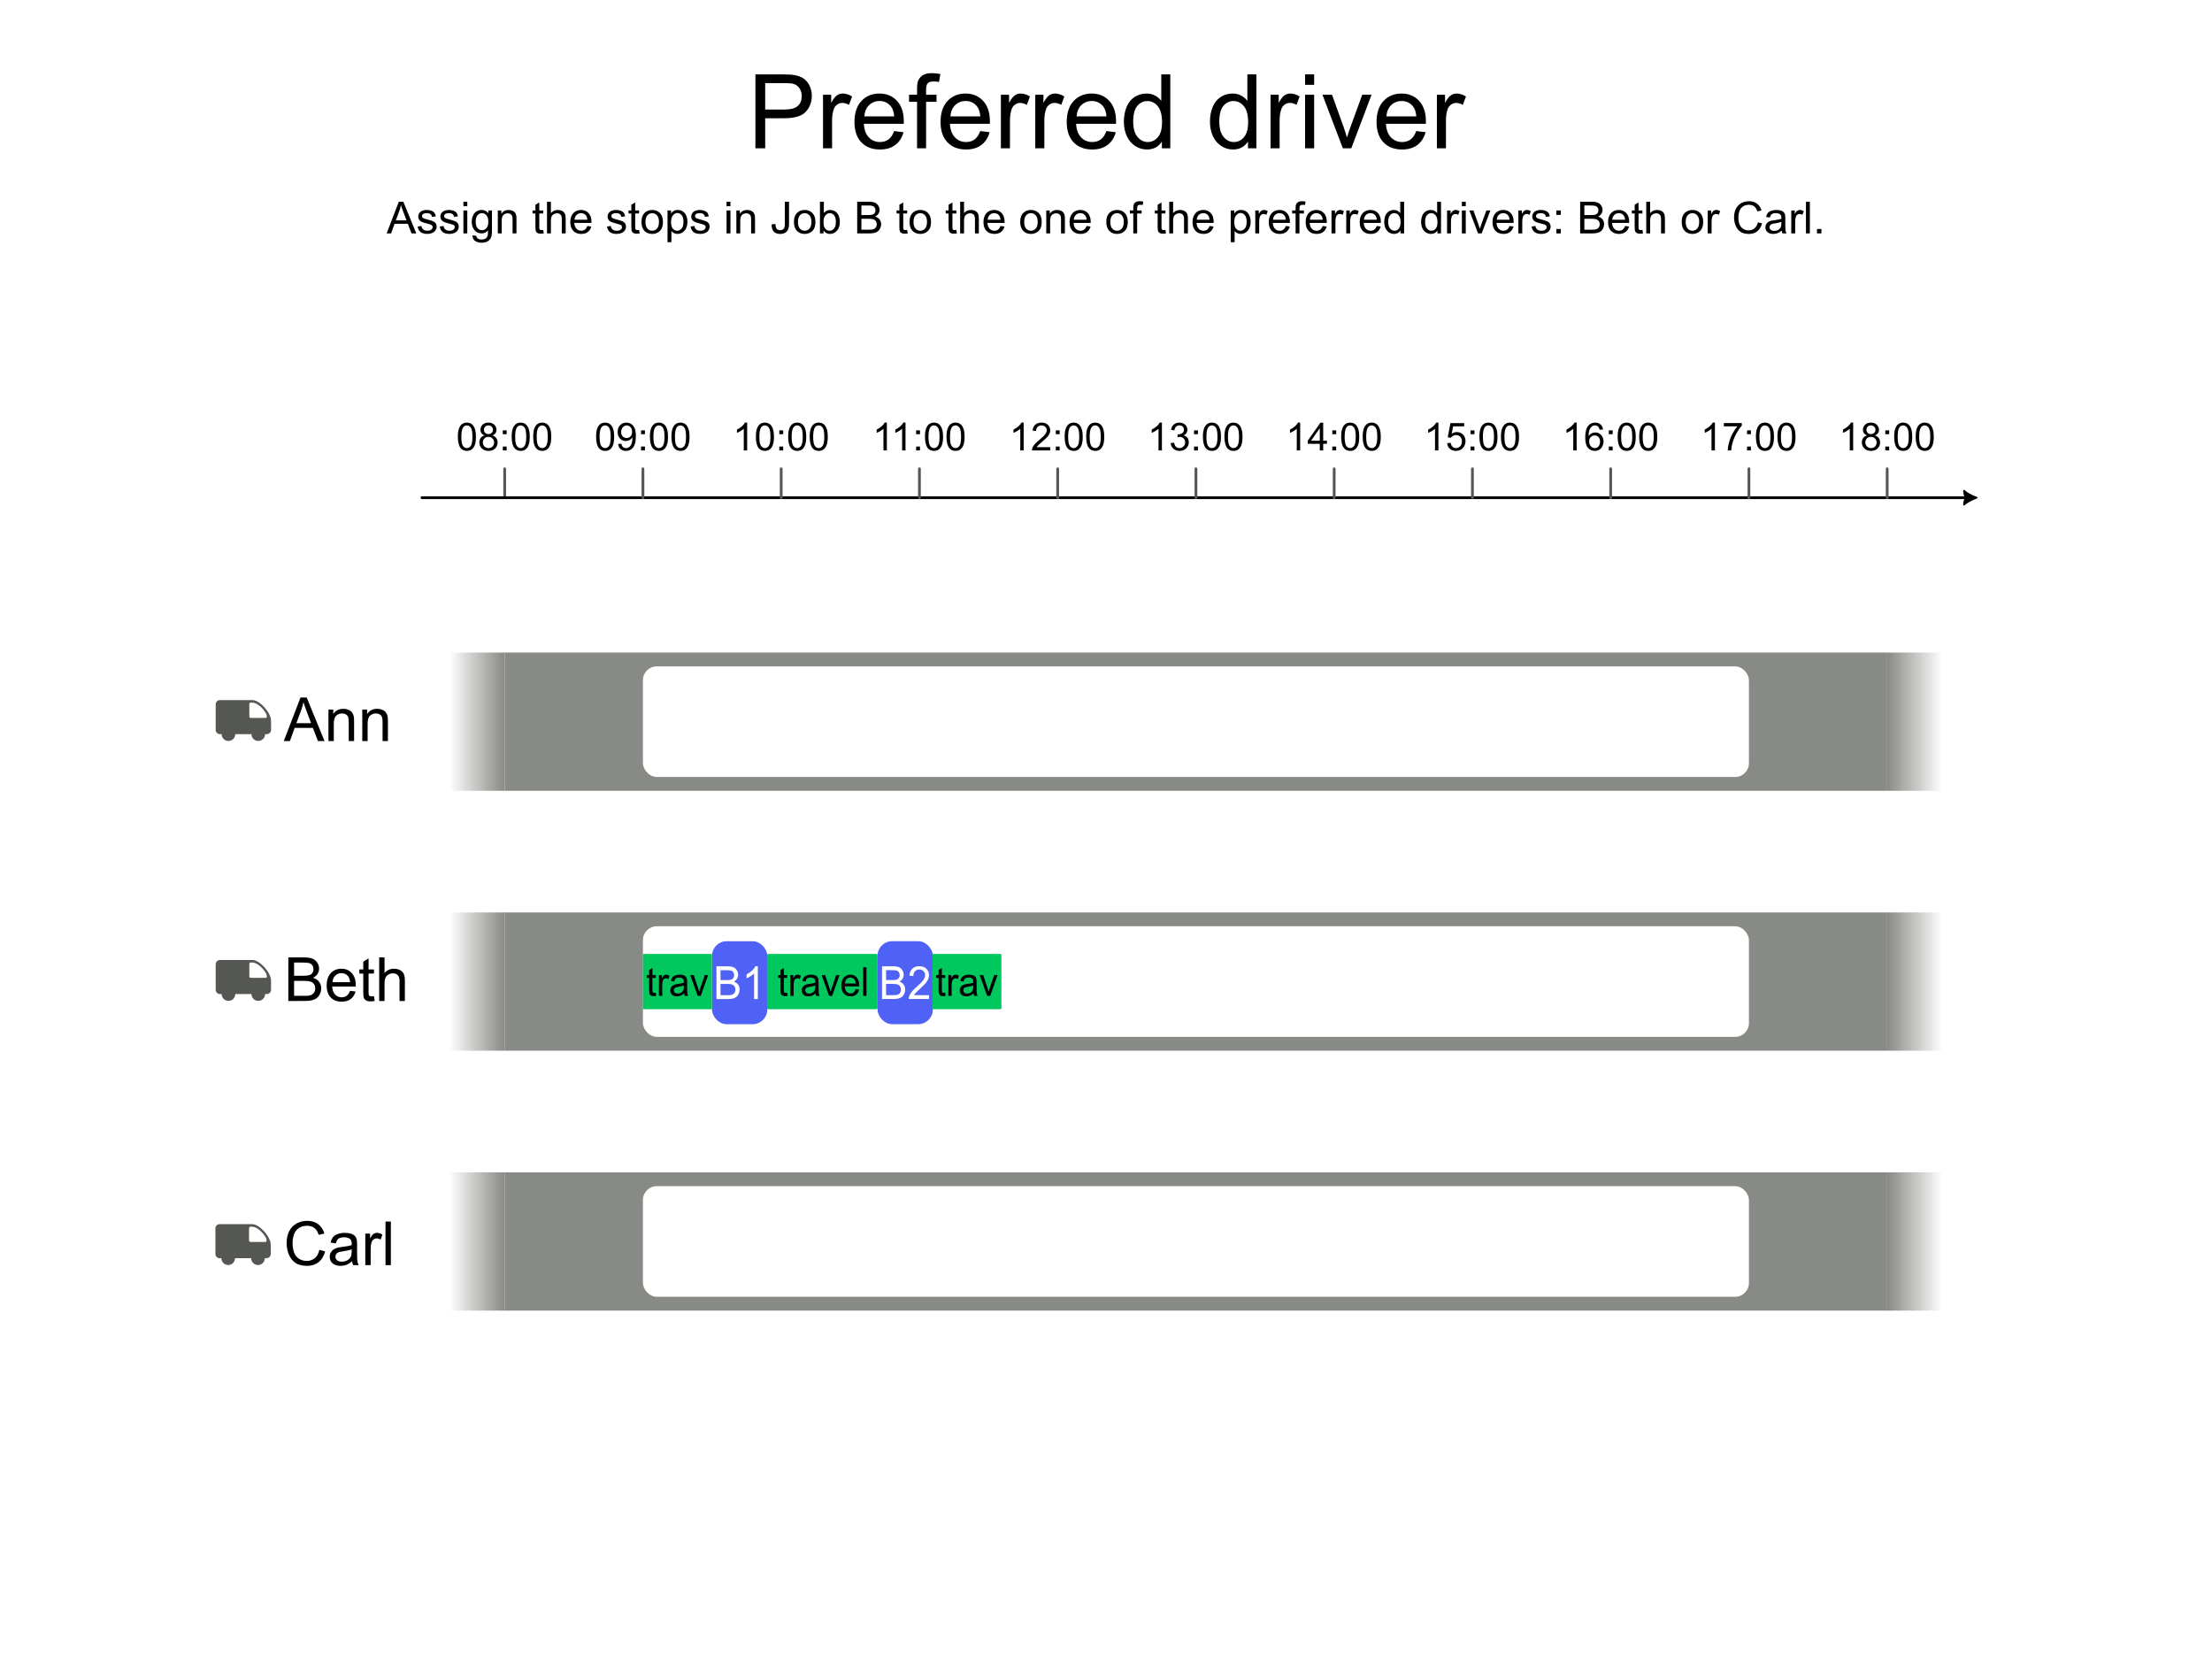<?xml version="1.0" encoding="UTF-8" standalone="no"?>
<svg
   width="800"
   height="600"
   id="svg2"
   version="1.1"
   sodipodi:docname="preferred-driver.svg"
   inkscape:version="1.4.2 (ebf0e940, 2025-05-08)"
   xmlns:inkscape="http://www.inkscape.org/namespaces/inkscape"
   xmlns:sodipodi="http://sodipodi.sourceforge.net/DTD/sodipodi-0.dtd"
   xmlns:xlink="http://www.w3.org/1999/xlink"
   xmlns="http://www.w3.org/2000/svg"
   xmlns:svg="http://www.w3.org/2000/svg"
   xmlns:rdf="http://www.w3.org/1999/02/22-rdf-syntax-ns#"
   xmlns:cc="http://creativecommons.org/ns#"
   xmlns:dc="http://purl.org/dc/elements/1.1/">
  <sodipodi:namedview
     id="namedview1"
     pagecolor="#ffffff"
     bordercolor="#000000"
     borderopacity="0.25"
     inkscape:showpageshadow="2"
     inkscape:pageopacity="0.0"
     inkscape:pagecheckerboard="0"
     inkscape:deskcolor="#d1d1d1"
     inkscape:zoom="1.04"
     inkscape:cx="400"
     inkscape:cy="300"
     inkscape:window-width="1920"
     inkscape:window-height="1027"
     inkscape:window-x="1920"
     inkscape:window-y="25"
     inkscape:window-maximized="1"
     inkscape:current-layer="svg2" />
  <defs
     id="defs4">
    <linearGradient
       id="linearGradient20">
      <stop
         style="stop-color:#888a85;stop-opacity:1;"
         offset="0"
         id="stop21" />
      <stop
         style="stop-color:#888a85;stop-opacity:0;"
         offset="1"
         id="stop23" />
    </linearGradient>
    <marker
       style="overflow:visible"
       id="ArrowTriangleStylized-4-0"
       refX="0"
       refY="0"
       orient="auto-start-reverse"
       markerWidth="1"
       markerHeight="1"
       viewBox="0 0 1 1"
       preserveAspectRatio="xMidYMid">
      <path
         transform="scale(0.5)"
         style="fill:context-stroke;fill-rule:evenodd;stroke:context-stroke;stroke-width:1pt"
         d="m 6,0 c -3,1 -7,3 -9,5 0,0 0,-4 2,-5 -2,-1 -2,-5 -2,-5 2,2 6,4 9,5 z"
         id="path4-4-0" />
    </marker>
    <linearGradient
       xlink:href="#linearGradient20"
       id="linearGradient73"
       gradientUnits="userSpaceOnUse"
       gradientTransform="matrix(1,0,0,1.25,-17.475,-385.203)"
       x1="200"
       y1="667.362"
       x2="180"
       y2="667.362" />
    <linearGradient
       xlink:href="#linearGradient20"
       id="linearGradient72"
       gradientUnits="userSpaceOnUse"
       gradientTransform="matrix(1,0,0,1.25,-882.525,-385.202)"
       x1="200"
       y1="667.362"
       x2="180"
       y2="667.362" />
    <linearGradient
       xlink:href="#linearGradient20"
       id="linearGradient50"
       gradientUnits="userSpaceOnUse"
       gradientTransform="matrix(1,0,0,1.25,-17.475,-479.203)"
       x1="200"
       y1="667.362"
       x2="180"
       y2="667.362" />
    <linearGradient
       xlink:href="#linearGradient20"
       id="linearGradient49"
       gradientUnits="userSpaceOnUse"
       gradientTransform="matrix(1,0,0,1.25,-882.525,-479.202)"
       x1="200"
       y1="667.362"
       x2="180"
       y2="667.362" />
    <linearGradient
       xlink:href="#linearGradient20"
       id="linearGradient14-4"
       gradientUnits="userSpaceOnUse"
       gradientTransform="matrix(1,0,0,1.25,-17.475,-573.203)"
       x1="200"
       y1="667.362"
       x2="180"
       y2="667.362" />
    <linearGradient
       xlink:href="#linearGradient20"
       id="linearGradient13-4"
       gradientUnits="userSpaceOnUse"
       gradientTransform="matrix(1,0,0,1.25,-882.525,-573.202)"
       x1="200"
       y1="667.362"
       x2="180"
       y2="667.362" />
  </defs>
  <g
     id="layer1"
     transform="translate(0,-452.362)"
     style="display:inline">
    <path
       d="M 293.207,253.628 V 226.904 h 10.081 q 2.661,0 4.065,0.255 1.969,0.328 3.299,1.258 1.331,0.911 2.133,2.57 0.82,1.659 0.82,3.646 0,3.409 -2.169,5.779 -2.169,2.352 -7.839,2.352 h -6.854 v 10.865 z m 3.536,-14.018 h 6.909 q 3.427,0 4.867,-1.276 1.44,-1.276 1.44,-3.591 0,-1.677 -0.857,-2.862 -0.839,-1.203 -2.224,-1.586 -0.893,-0.237 -3.299,-0.237 h -6.836 z m 20.909,14.018 v -19.359 h 2.953 v 2.935 q 1.13,-2.06 2.078,-2.716 0.966,-0.656 2.115,-0.656 1.659,0 3.372,1.057 l -1.13,3.044 q -1.203,-0.711 -2.406,-0.711 -1.076,0 -1.932,0.656 -0.857,0.638 -1.221,1.786 -0.547,1.75 -0.547,3.828 v 10.135 z m 25.721,-6.234 3.391,0.419 q -0.802,2.971 -2.971,4.612 -2.169,1.641 -5.542,1.641 -4.247,0 -6.745,-2.607 -2.479,-2.625 -2.479,-7.346 0,-4.885 2.516,-7.583 2.516,-2.698 6.526,-2.698 3.883,0 6.344,2.643 2.461,2.643 2.461,7.437 0,0.292 -0.018,0.875 h -14.437 q 0.182,3.19 1.805,4.885 1.622,1.695 4.047,1.695 1.805,0 3.081,-0.948 1.276,-0.948 2.023,-3.026 z m -10.773,-5.305 h 10.81 q -0.219,-2.443 -1.24,-3.664 -1.568,-1.896 -4.065,-1.896 -2.26,0 -3.81,1.513 -1.531,1.513 -1.695,4.047 z m 19.068,11.539 v -16.807 h -2.898 v -2.552 h 2.898 v -2.06 q 0,-1.951 0.346,-2.898 0.474,-1.276 1.659,-2.06 1.203,-0.802 3.354,-0.802 1.385,0 3.062,0.328 l -0.492,2.862 q -1.021,-0.182 -1.932,-0.182 -1.495,0 -2.115,0.638 -0.62,0.638 -0.62,2.388 v 1.786 h 3.773 v 2.552 h -3.773 v 16.807 z m 22.841,-6.234 3.391,0.419 q -0.802,2.971 -2.971,4.612 -2.169,1.641 -5.542,1.641 -4.247,0 -6.745,-2.607 -2.479,-2.625 -2.479,-7.346 0,-4.885 2.516,-7.583 2.516,-2.698 6.526,-2.698 3.883,0 6.344,2.643 2.461,2.643 2.461,7.437 0,0.292 -0.018,0.875 h -14.437 q 0.182,3.19 1.805,4.885 1.622,1.695 4.047,1.695 1.805,0 3.081,-0.948 1.276,-0.948 2.023,-3.026 z m -10.773,-5.305 h 10.81 q -0.219,-2.443 -1.24,-3.664 -1.568,-1.896 -4.065,-1.896 -2.26,0 -3.81,1.513 -1.531,1.513 -1.695,4.047 z m 18.247,11.539 v -19.359 h 2.953 v 2.935 q 1.13,-2.06 2.078,-2.716 0.966,-0.656 2.115,-0.656 1.659,0 3.372,1.057 l -1.13,3.044 q -1.203,-0.711 -2.406,-0.711 -1.076,0 -1.932,0.656 -0.857,0.638 -1.221,1.786 -0.547,1.75 -0.547,3.828 v 10.135 z m 12.432,0 v -19.359 h 2.953 v 2.935 q 1.13,-2.06 2.078,-2.716 0.966,-0.656 2.115,-0.656 1.659,0 3.372,1.057 l -1.13,3.044 q -1.203,-0.711 -2.406,-0.711 -1.076,0 -1.932,0.656 -0.857,0.638 -1.221,1.786 -0.547,1.75 -0.547,3.828 v 10.135 z m 25.721,-6.234 3.391,0.419 q -0.802,2.971 -2.971,4.612 -2.169,1.641 -5.542,1.641 -4.247,0 -6.745,-2.607 -2.479,-2.625 -2.479,-7.346 0,-4.885 2.516,-7.583 2.516,-2.698 6.526,-2.698 3.883,0 6.344,2.643 2.461,2.643 2.461,7.437 0,0.292 -0.018,0.875 h -14.437 q 0.182,3.19 1.805,4.885 1.622,1.695 4.047,1.695 1.805,0 3.081,-0.948 1.276,-0.948 2.023,-3.026 z m -10.773,-5.305 h 10.81 q -0.219,-2.443 -1.24,-3.664 -1.568,-1.896 -4.065,-1.896 -2.26,0 -3.81,1.513 -1.531,1.513 -1.695,4.047 z m 30.844,11.539 v -2.443 q -1.841,2.88 -5.414,2.88 -2.315,0 -4.266,-1.276 -1.932,-1.276 -3.008,-3.555 -1.057,-2.297 -1.057,-5.268 0,-2.898 0.966,-5.25 0.966,-2.37 2.898,-3.628 1.932,-1.258 4.32,-1.258 1.75,0 3.117,0.747 1.367,0.729 2.224,1.914 v -9.589 h 3.263 v 26.724 z m -10.372,-9.661 q 0,3.719 1.568,5.56 1.568,1.841 3.701,1.841 2.151,0 3.646,-1.75 1.513,-1.768 1.513,-5.378 0,-3.974 -1.531,-5.833 -1.531,-1.859 -3.773,-1.859 -2.188,0 -3.664,1.786 -1.458,1.786 -1.458,5.633 z m 41.508,9.661 v -2.443 q -1.841,2.88 -5.414,2.88 -2.315,0 -4.266,-1.276 -1.932,-1.276 -3.008,-3.555 -1.057,-2.297 -1.057,-5.268 0,-2.898 0.966,-5.25 0.966,-2.37 2.898,-3.628 1.932,-1.258 4.32,-1.258 1.75,0 3.117,0.747 1.367,0.729 2.224,1.914 v -9.589 h 3.263 v 26.724 z m -10.372,-9.661 q 0,3.719 1.568,5.56 1.568,1.841 3.701,1.841 2.151,0 3.646,-1.75 1.513,-1.768 1.513,-5.378 0,-3.974 -1.531,-5.833 -1.531,-1.859 -3.773,-1.859 -2.188,0 -3.664,1.786 -1.458,1.786 -1.458,5.633 z m 18.539,9.661 v -19.359 h 2.953 v 2.935 q 1.13,-2.06 2.078,-2.716 0.966,-0.656 2.115,-0.656 1.659,0 3.372,1.057 l -1.13,3.044 q -1.203,-0.711 -2.406,-0.711 -1.076,0 -1.932,0.656 -0.857,0.638 -1.221,1.786 -0.547,1.75 -0.547,3.828 v 10.135 z m 12.487,-22.951 v -3.773 h 3.281 v 3.773 z m 0,22.951 v -19.359 h 3.281 v 19.359 z m 13.654,0 -7.365,-19.359 h 3.464 l 4.156,11.594 q 0.674,1.878 1.24,3.901 0.438,-1.531 1.221,-3.682 l 4.302,-11.812 h 3.372 l -7.328,19.359 z m 26.542,-6.234 3.391,0.419 q -0.802,2.971 -2.971,4.612 -2.169,1.641 -5.542,1.641 -4.247,0 -6.745,-2.607 -2.479,-2.625 -2.479,-7.346 0,-4.885 2.516,-7.583 2.516,-2.698 6.526,-2.698 3.883,0 6.344,2.643 2.461,2.643 2.461,7.437 0,0.292 -0.018,0.875 h -14.437 q 0.182,3.19 1.805,4.885 1.622,1.695 4.047,1.695 1.805,0 3.081,-0.948 1.276,-0.948 2.023,-3.026 z m -10.773,-5.305 h 10.81 q -0.219,-2.443 -1.24,-3.664 -1.568,-1.896 -4.065,-1.896 -2.26,0 -3.81,1.513 -1.531,1.513 -1.695,4.047 z m 18.247,11.539 v -19.359 h 2.953 v 2.935 q 1.13,-2.06 2.078,-2.716 0.966,-0.656 2.115,-0.656 1.659,0 3.372,1.057 l -1.13,3.044 q -1.203,-0.711 -2.406,-0.711 -1.076,0 -1.932,0.656 -0.857,0.638 -1.221,1.786 -0.547,1.75 -0.547,3.828 v 10.135 z"
       id="flowRoot4302"
       style="font-size:37.333px;font-family:'Liberation Sans';-inkscape-font-specification:'Liberation Sans, Normal';text-align:center;text-anchor:middle"
       transform="translate(-20,252.362)"
       aria-label="Preferred driver" />
    <path
       style="font-size:16px;line-height:1.25;font-family:'Liberation Sans';-inkscape-font-specification:'Liberation Sans, Normal';text-align:center;text-anchor:middle"
       d="m 159.84,164.412 4.398,-11.453 h 1.633 l 4.688,11.453 h -1.727 l -1.336,-3.469 h -4.789 l -1.258,3.469 z m 3.305,-4.703 h 3.883 l -1.195,-3.172 q -0.547,-1.445 -0.812,-2.375 -0.219,1.102 -0.617,2.188 z m 7.883,2.227 1.391,-0.219 q 0.117,0.836 0.648,1.281 0.539,0.445 1.5,0.445 0.969,0 1.438,-0.391 0.469,-0.398 0.469,-0.93 0,-0.477 -0.414,-0.75 -0.289,-0.188 -1.438,-0.477 -1.547,-0.391 -2.148,-0.672 -0.594,-0.289 -0.906,-0.789 -0.305,-0.508 -0.305,-1.117 0,-0.555 0.25,-1.023 0.258,-0.477 0.695,-0.789 0.328,-0.242 0.891,-0.406 0.57,-0.172 1.219,-0.172 0.977,0 1.711,0.281 0.742,0.281 1.094,0.766 0.352,0.477 0.484,1.281 l -1.375,0.188 q -0.094,-0.641 -0.547,-1 -0.445,-0.359 -1.266,-0.359 -0.969,0 -1.383,0.32 -0.414,0.32 -0.414,0.75 0,0.273 0.172,0.492 0.172,0.227 0.539,0.375 0.211,0.078 1.242,0.359 1.492,0.398 2.078,0.656 0.594,0.25 0.93,0.734 0.336,0.484 0.336,1.203 0,0.703 -0.414,1.328 -0.406,0.617 -1.18,0.961 -0.773,0.336 -1.75,0.336 -1.617,0 -2.469,-0.672 -0.844,-0.672 -1.078,-1.992 z m 8,0 1.391,-0.219 q 0.117,0.836 0.648,1.281 0.539,0.445 1.5,0.445 0.969,0 1.438,-0.391 0.469,-0.398 0.469,-0.93 0,-0.477 -0.414,-0.75 -0.289,-0.188 -1.438,-0.477 -1.547,-0.391 -2.148,-0.672 -0.594,-0.289 -0.906,-0.789 -0.305,-0.508 -0.305,-1.117 0,-0.555 0.25,-1.023 0.258,-0.477 0.695,-0.789 0.328,-0.242 0.891,-0.406 0.57,-0.172 1.219,-0.172 0.977,0 1.711,0.281 0.742,0.281 1.094,0.766 0.352,0.477 0.484,1.281 l -1.375,0.188 q -0.094,-0.641 -0.547,-1 -0.445,-0.359 -1.266,-0.359 -0.969,0 -1.383,0.32 -0.414,0.32 -0.414,0.75 0,0.273 0.172,0.492 0.172,0.227 0.539,0.375 0.211,0.078 1.242,0.359 1.492,0.398 2.078,0.656 0.594,0.25 0.93,0.734 0.336,0.484 0.336,1.203 0,0.703 -0.414,1.328 -0.406,0.617 -1.18,0.961 -0.773,0.336 -1.75,0.336 -1.617,0 -2.469,-0.672 -0.844,-0.672 -1.078,-1.992 z m 8.57,-7.359 v -1.617 h 1.406 v 1.617 z m 0,9.836 v -8.297 h 1.406 v 8.297 z m 3.289,0.688 1.367,0.203 q 0.086,0.633 0.477,0.922 0.523,0.391 1.43,0.391 0.977,0 1.508,-0.391 0.531,-0.391 0.719,-1.094 0.109,-0.43 0.102,-1.805 -0.922,1.086 -2.297,1.086 -1.711,0 -2.648,-1.234 -0.938,-1.234 -0.938,-2.961 0,-1.188 0.43,-2.188 0.43,-1.008 1.242,-1.555 0.82,-0.547 1.922,-0.547 1.469,0 2.422,1.188 v -1 h 1.297 v 7.172 q 0,1.938 -0.398,2.742 -0.391,0.812 -1.25,1.281 -0.852,0.469 -2.102,0.469 -1.484,0 -2.398,-0.672 -0.914,-0.664 -0.883,-2.008 z m 1.164,-4.984 q 0,1.633 0.648,2.383 0.648,0.75 1.625,0.75 0.969,0 1.625,-0.742 0.656,-0.75 0.656,-2.344 0,-1.523 -0.68,-2.297 -0.672,-0.773 -1.625,-0.773 -0.938,0 -1.594,0.766 -0.656,0.758 -0.656,2.258 z m 7.992,4.297 v -8.297 h 1.266 v 1.18 q 0.914,-1.367 2.641,-1.367 0.75,0 1.375,0.273 0.633,0.266 0.945,0.703 0.312,0.438 0.438,1.039 0.078,0.391 0.078,1.367 v 5.102 h -1.406 v -5.047 q 0,-0.859 -0.164,-1.281 -0.164,-0.43 -0.586,-0.68 -0.414,-0.258 -0.977,-0.258 -0.898,0 -1.555,0.57 -0.648,0.57 -0.648,2.164 v 4.531 z m 16.414,-1.258 0.203,1.242 q -0.594,0.125 -1.062,0.125 -0.766,0 -1.188,-0.242 -0.422,-0.242 -0.594,-0.633 -0.172,-0.398 -0.172,-1.664 v -4.773 h -1.031 v -1.094 h 1.031 v -2.055 l 1.398,-0.844 v 2.898 h 1.414 v 1.094 h -1.414 v 4.852 q 0,0.602 0.07,0.773 0.078,0.172 0.242,0.273 0.172,0.102 0.484,0.102 0.234,0 0.617,-0.055 z m 1.375,1.258 v -11.453 h 1.406 v 4.109 q 0.984,-1.141 2.484,-1.141 0.922,0 1.602,0.367 0.68,0.359 0.969,1 0.297,0.641 0.297,1.859 v 5.258 h -1.406 v -5.258 q 0,-1.055 -0.461,-1.531 -0.453,-0.484 -1.289,-0.484 -0.625,0 -1.18,0.328 -0.547,0.32 -0.781,0.875 -0.234,0.555 -0.234,1.531 v 4.539 z m 14.578,-2.672 1.453,0.18 q -0.344,1.273 -1.273,1.977 -0.93,0.703 -2.375,0.703 -1.82,0 -2.891,-1.117 -1.062,-1.125 -1.062,-3.148 0,-2.094 1.078,-3.25 1.078,-1.156 2.797,-1.156 1.664,0 2.719,1.133 1.055,1.133 1.055,3.188 0,0.125 -0.008,0.375 h -6.188 q 0.078,1.367 0.773,2.094 0.695,0.727 1.734,0.727 0.773,0 1.32,-0.406 0.547,-0.406 0.867,-1.297 z m -4.617,-2.273 h 4.633 q -0.094,-1.047 -0.531,-1.57 -0.672,-0.812 -1.742,-0.812 -0.969,0 -1.633,0.648 -0.656,0.648 -0.727,1.734 z m 11.719,2.469 1.391,-0.219 q 0.117,0.836 0.648,1.281 0.539,0.445 1.5,0.445 0.969,0 1.438,-0.391 0.469,-0.398 0.469,-0.93 0,-0.477 -0.414,-0.75 -0.289,-0.188 -1.438,-0.477 -1.547,-0.391 -2.148,-0.672 -0.594,-0.289 -0.906,-0.789 -0.305,-0.508 -0.305,-1.117 0,-0.555 0.25,-1.023 0.258,-0.477 0.695,-0.789 0.328,-0.242 0.891,-0.406 0.57,-0.172 1.219,-0.172 0.977,0 1.711,0.281 0.742,0.281 1.094,0.766 0.352,0.477 0.484,1.281 l -1.375,0.188 q -0.094,-0.641 -0.547,-1 -0.445,-0.359 -1.266,-0.359 -0.969,0 -1.383,0.32 -0.414,0.32 -0.414,0.75 0,0.273 0.172,0.492 0.172,0.227 0.539,0.375 0.211,0.078 1.242,0.359 1.492,0.398 2.078,0.656 0.594,0.25 0.93,0.734 0.336,0.484 0.336,1.203 0,0.703 -0.414,1.328 -0.406,0.617 -1.18,0.961 -0.773,0.336 -1.75,0.336 -1.617,0 -2.469,-0.672 -0.844,-0.672 -1.078,-1.992 z m 11.633,1.219 0.203,1.242 q -0.594,0.125 -1.062,0.125 -0.766,0 -1.188,-0.242 -0.422,-0.242 -0.594,-0.633 -0.172,-0.398 -0.172,-1.664 v -4.773 h -1.031 v -1.094 h 1.031 v -2.055 l 1.398,-0.844 v 2.898 h 1.414 v 1.094 h -1.414 v 4.852 q 0,0.602 0.07,0.773 0.078,0.172 0.242,0.273 0.172,0.102 0.484,0.102 0.234,0 0.617,-0.055 z m 0.852,-2.891 q 0,-2.305 1.281,-3.414 1.07,-0.922 2.609,-0.922 1.711,0 2.797,1.125 1.086,1.117 1.086,3.094 0,1.602 -0.484,2.523 -0.477,0.914 -1.398,1.422 -0.914,0.508 -2,0.508 -1.742,0 -2.82,-1.117 -1.07,-1.117 -1.07,-3.219 z m 1.445,0 q 0,1.594 0.695,2.391 0.695,0.789 1.75,0.789 1.047,0 1.742,-0.797 0.695,-0.797 0.695,-2.43 0,-1.539 -0.703,-2.328 -0.695,-0.797 -1.734,-0.797 -1.055,0 -1.75,0.789 -0.695,0.789 -0.695,2.383 z m 7.977,7.328 V 156.115 h 1.281 v 1.078 q 0.453,-0.633 1.023,-0.945 0.57,-0.32 1.383,-0.32 1.062,0 1.875,0.547 0.812,0.547 1.227,1.547 0.414,0.992 0.414,2.18 0,1.273 -0.461,2.297 -0.453,1.016 -1.328,1.562 -0.867,0.539 -1.828,0.539 -0.703,0 -1.266,-0.297 -0.555,-0.297 -0.914,-0.75 v 4.039 z m 1.273,-7.281 q 0,1.602 0.648,2.367 0.648,0.766 1.57,0.766 0.938,0 1.602,-0.789 0.672,-0.797 0.672,-2.461 0,-1.586 -0.656,-2.375 -0.648,-0.789 -1.555,-0.789 -0.898,0 -1.594,0.844 -0.688,0.836 -0.688,2.438 z m 7.062,1.625 1.391,-0.219 q 0.117,0.836 0.648,1.281 0.539,0.445 1.5,0.445 0.969,0 1.438,-0.391 0.469,-0.398 0.469,-0.93 0,-0.477 -0.414,-0.75 -0.289,-0.188 -1.438,-0.477 -1.547,-0.391 -2.148,-0.672 -0.594,-0.289 -0.906,-0.789 -0.305,-0.508 -0.305,-1.117 0,-0.555 0.25,-1.023 0.258,-0.477 0.695,-0.789 0.328,-0.242 0.891,-0.406 0.57,-0.172 1.219,-0.172 0.977,0 1.711,0.281 0.742,0.281 1.094,0.766 0.352,0.477 0.484,1.281 l -1.375,0.188 q -0.094,-0.641 -0.547,-1 -0.445,-0.359 -1.266,-0.359 -0.969,0 -1.383,0.32 -0.414,0.32 -0.414,0.75 0,0.273 0.172,0.492 0.172,0.227 0.539,0.375 0.211,0.078 1.242,0.359 1.492,0.398 2.078,0.656 0.594,0.25 0.93,0.734 0.336,0.484 0.336,1.203 0,0.703 -0.414,1.328 -0.406,0.617 -1.18,0.961 -0.773,0.336 -1.75,0.336 -1.617,0 -2.469,-0.672 -0.844,-0.672 -1.078,-1.992 z m 13.016,-7.359 v -1.617 h 1.406 v 1.617 z m 0,9.836 v -8.297 h 1.406 v 8.297 z m 3.547,0 v -8.297 h 1.266 v 1.18 q 0.914,-1.367 2.641,-1.367 0.75,0 1.375,0.273 0.633,0.266 0.945,0.703 0.312,0.438 0.438,1.039 0.078,0.391 0.078,1.367 v 5.102 h -1.406 v -5.047 q 0,-0.859 -0.164,-1.281 -0.164,-0.43 -0.586,-0.68 -0.414,-0.258 -0.977,-0.258 -0.898,0 -1.555,0.57 -0.648,0.57 -0.648,2.164 v 4.531 z m 12.75,-3.25 1.367,-0.188 q 0.055,1.312 0.492,1.797 0.438,0.484 1.211,0.484 0.57,0 0.984,-0.258 0.414,-0.266 0.57,-0.711 0.156,-0.453 0.156,-1.438 v -7.891 h 1.516 v 7.805 q 0,1.438 -0.352,2.227 -0.344,0.789 -1.102,1.203 -0.75,0.414 -1.766,0.414 -1.508,0 -2.312,-0.867 -0.797,-0.867 -0.766,-2.578 z m 8.07,-0.898 q 0,-2.305 1.281,-3.414 1.07,-0.922 2.609,-0.922 1.711,0 2.797,1.125 1.086,1.117 1.086,3.094 0,1.602 -0.484,2.523 -0.477,0.914 -1.398,1.422 -0.914,0.508 -2,0.508 -1.742,0 -2.82,-1.117 -1.07,-1.117 -1.07,-3.219 z m 1.445,0 q 0,1.594 0.695,2.391 0.695,0.789 1.75,0.789 1.047,0 1.742,-0.797 0.695,-0.797 0.695,-2.43 0,-1.539 -0.703,-2.328 -0.695,-0.797 -1.734,-0.797 -1.055,0 -1.75,0.789 -0.695,0.789 -0.695,2.383 z m 9.273,4.148 h -1.305 v -11.453 h 1.406 v 4.086 q 0.891,-1.117 2.273,-1.117 0.766,0 1.445,0.312 0.688,0.305 1.125,0.867 0.445,0.555 0.695,1.344 0.25,0.789 0.25,1.688 0,2.133 -1.055,3.297 -1.055,1.164 -2.531,1.164 -1.469,0 -2.305,-1.227 z m -0.016,-4.211 q 0,1.492 0.406,2.156 0.664,1.086 1.797,1.086 0.922,0 1.594,-0.797 0.672,-0.805 0.672,-2.391 0,-1.625 -0.648,-2.398 -0.641,-0.773 -1.555,-0.773 -0.922,0 -1.594,0.805 -0.672,0.797 -0.672,2.312 z m 12.18,4.211 v -11.453 h 4.297 q 1.312,0 2.102,0.352 0.797,0.344 1.242,1.07 0.453,0.719 0.453,1.508 0,0.734 -0.398,1.383 -0.398,0.648 -1.203,1.047 1.039,0.305 1.594,1.039 0.562,0.734 0.562,1.734 0,0.805 -0.344,1.5 -0.336,0.688 -0.836,1.062 -0.5,0.375 -1.258,0.57 -0.75,0.188 -1.844,0.188 z m 1.516,-6.641 h 2.477 q 1.008,0 1.445,-0.133 0.578,-0.172 0.867,-0.57 0.297,-0.398 0.297,-1 0,-0.57 -0.273,-1 -0.273,-0.438 -0.781,-0.594 -0.508,-0.164 -1.742,-0.164 h -2.289 z m 0,5.289 h 2.852 q 0.734,0 1.031,-0.055 0.523,-0.094 0.875,-0.312 0.352,-0.219 0.578,-0.633 0.227,-0.422 0.227,-0.969 0,-0.641 -0.328,-1.109 -0.328,-0.477 -0.914,-0.664 -0.578,-0.195 -1.672,-0.195 h -2.648 z m 16.555,0.094 0.203,1.242 q -0.594,0.125 -1.062,0.125 -0.766,0 -1.188,-0.242 -0.422,-0.242 -0.594,-0.633 -0.172,-0.398 -0.172,-1.664 v -4.773 h -1.031 v -1.094 h 1.031 v -2.055 l 1.398,-0.844 v 2.898 h 1.414 v 1.094 h -1.414 v 4.852 q 0,0.602 0.07,0.773 0.078,0.172 0.242,0.273 0.172,0.102 0.484,0.102 0.234,0 0.617,-0.055 z m 0.852,-2.891 q 0,-2.305 1.281,-3.414 1.07,-0.922 2.609,-0.922 1.711,0 2.797,1.125 1.086,1.117 1.086,3.094 0,1.602 -0.484,2.523 -0.477,0.914 -1.398,1.422 -0.914,0.508 -2,0.508 -1.742,0 -2.82,-1.117 -1.07,-1.117 -1.07,-3.219 z m 1.445,0 q 0,1.594 0.695,2.391 0.695,0.789 1.75,0.789 1.047,0 1.742,-0.797 0.695,-0.797 0.695,-2.43 0,-1.539 -0.703,-2.328 -0.695,-0.797 -1.734,-0.797 -1.055,0 -1.75,0.789 -0.695,0.789 -0.695,2.383 z m 15.492,2.891 0.203,1.242 q -0.594,0.125 -1.062,0.125 -0.766,0 -1.188,-0.242 -0.422,-0.242 -0.594,-0.633 -0.172,-0.398 -0.172,-1.664 v -4.773 h -1.031 v -1.094 h 1.031 v -2.055 l 1.398,-0.844 v 2.898 h 1.414 v 1.094 h -1.414 v 4.852 q 0,0.602 0.07,0.773 0.078,0.172 0.242,0.273 0.172,0.102 0.484,0.102 0.234,0 0.617,-0.055 z m 1.375,1.258 v -11.453 h 1.406 v 4.109 q 0.984,-1.141 2.484,-1.141 0.922,0 1.602,0.367 0.68,0.359 0.969,1 0.297,0.641 0.297,1.859 v 5.258 h -1.406 v -5.258 q 0,-1.055 -0.461,-1.531 -0.453,-0.484 -1.289,-0.484 -0.625,0 -1.18,0.328 -0.547,0.32 -0.781,0.875 -0.234,0.555 -0.234,1.531 v 4.539 z m 14.578,-2.672 1.453,0.18 q -0.344,1.273 -1.273,1.977 -0.93,0.703 -2.375,0.703 -1.82,0 -2.891,-1.117 -1.062,-1.125 -1.062,-3.148 0,-2.094 1.078,-3.25 1.078,-1.156 2.797,-1.156 1.664,0 2.719,1.133 1.055,1.133 1.055,3.188 0,0.125 -0.008,0.375 h -6.188 q 0.078,1.367 0.773,2.094 0.695,0.727 1.734,0.727 0.773,0 1.32,-0.406 0.547,-0.406 0.867,-1.297 z m -4.617,-2.273 h 4.633 q -0.094,-1.047 -0.531,-1.57 -0.672,-0.812 -1.742,-0.812 -0.969,0 -1.633,0.648 -0.656,0.648 -0.727,1.734 z m 11.758,0.797 q 0,-2.305 1.281,-3.414 1.07,-0.922 2.609,-0.922 1.711,0 2.797,1.125 1.086,1.117 1.086,3.094 0,1.602 -0.484,2.523 -0.477,0.914 -1.398,1.422 -0.914,0.508 -2,0.508 -1.742,0 -2.82,-1.117 -1.07,-1.117 -1.07,-3.219 z m 1.445,0 q 0,1.594 0.695,2.391 0.695,0.789 1.75,0.789 1.047,0 1.742,-0.797 0.695,-0.797 0.695,-2.43 0,-1.539 -0.703,-2.328 -0.695,-0.797 -1.734,-0.797 -1.055,0 -1.75,0.789 -0.695,0.789 -0.695,2.383 z m 7.977,4.148 v -8.297 h 1.266 v 1.18 q 0.914,-1.367 2.641,-1.367 0.75,0 1.375,0.273 0.633,0.266 0.945,0.703 0.312,0.438 0.438,1.039 0.078,0.391 0.078,1.367 v 5.102 h -1.406 v -5.047 q 0,-0.859 -0.164,-1.281 -0.164,-0.43 -0.586,-0.68 -0.414,-0.258 -0.977,-0.258 -0.898,0 -1.555,0.57 -0.648,0.57 -0.648,2.164 v 4.531 z m 14.578,-2.672 1.453,0.18 q -0.344,1.273 -1.273,1.977 -0.93,0.703 -2.375,0.703 -1.82,0 -2.891,-1.117 -1.062,-1.125 -1.062,-3.148 0,-2.094 1.078,-3.25 1.078,-1.156 2.797,-1.156 1.664,0 2.719,1.133 1.055,1.133 1.055,3.188 0,0.125 -0.008,0.375 h -6.188 q 0.078,1.367 0.773,2.094 0.695,0.727 1.734,0.727 0.773,0 1.32,-0.406 0.547,-0.406 0.867,-1.297 z m -4.617,-2.273 h 4.633 q -0.094,-1.047 -0.531,-1.57 -0.672,-0.812 -1.742,-0.812 -0.969,0 -1.633,0.648 -0.656,0.648 -0.727,1.734 z m 11.758,0.797 q 0,-2.305 1.281,-3.414 1.07,-0.922 2.609,-0.922 1.711,0 2.797,1.125 1.086,1.117 1.086,3.094 0,1.602 -0.484,2.523 -0.477,0.914 -1.398,1.422 -0.914,0.508 -2,0.508 -1.742,0 -2.82,-1.117 -1.07,-1.117 -1.07,-3.219 z m 1.445,0 q 0,1.594 0.695,2.391 0.695,0.789 1.75,0.789 1.047,0 1.742,-0.797 0.695,-0.797 0.695,-2.43 0,-1.539 -0.703,-2.328 -0.695,-0.797 -1.734,-0.797 -1.055,0 -1.75,0.789 -0.695,0.789 -0.695,2.383 z m 8.312,4.148 v -7.203 h -1.242 v -1.094 h 1.242 v -0.883 q 0,-0.836 0.148,-1.242 0.203,-0.547 0.711,-0.883 0.516,-0.344 1.438,-0.344 0.594,0 1.312,0.141 l -0.211,1.227 q -0.438,-0.078 -0.828,-0.078 -0.641,0 -0.906,0.273 -0.266,0.273 -0.266,1.023 v 0.766 h 1.617 v 1.094 h -1.617 v 7.203 z m 11.625,-1.258 0.203,1.242 q -0.594,0.125 -1.062,0.125 -0.766,0 -1.188,-0.242 -0.422,-0.242 -0.594,-0.633 -0.172,-0.398 -0.172,-1.664 v -4.773 h -1.031 v -1.094 h 1.031 v -2.055 l 1.398,-0.844 v 2.898 h 1.414 v 1.094 h -1.414 v 4.852 q 0,0.602 0.07,0.773 0.078,0.172 0.242,0.273 0.172,0.102 0.484,0.102 0.234,0 0.617,-0.055 z m 1.375,1.258 v -11.453 h 1.406 v 4.109 q 0.984,-1.141 2.484,-1.141 0.922,0 1.602,0.367 0.68,0.359 0.969,1 0.297,0.641 0.297,1.859 v 5.258 h -1.406 v -5.258 q 0,-1.055 -0.461,-1.531 -0.453,-0.484 -1.289,-0.484 -0.625,0 -1.18,0.328 -0.547,0.32 -0.781,0.875 -0.234,0.555 -0.234,1.531 v 4.539 z m 14.578,-2.672 1.453,0.18 q -0.344,1.273 -1.273,1.977 -0.93,0.703 -2.375,0.703 -1.82,0 -2.891,-1.117 -1.062,-1.125 -1.062,-3.148 0,-2.094 1.078,-3.25 1.078,-1.156 2.797,-1.156 1.664,0 2.719,1.133 1.055,1.133 1.055,3.188 0,0.125 -0.008,0.375 h -6.188 q 0.078,1.367 0.773,2.094 0.695,0.727 1.734,0.727 0.773,0 1.32,-0.406 0.547,-0.406 0.867,-1.297 z m -4.617,-2.273 h 4.633 q -0.094,-1.047 -0.531,-1.57 -0.672,-0.812 -1.742,-0.812 -0.969,0 -1.633,0.648 -0.656,0.648 -0.727,1.734 z m 12.281,8.125 V 156.115 h 1.281 v 1.078 q 0.453,-0.633 1.023,-0.945 0.57,-0.32 1.383,-0.32 1.062,0 1.875,0.547 0.812,0.547 1.227,1.547 0.414,0.992 0.414,2.18 0,1.273 -0.461,2.297 -0.453,1.016 -1.328,1.562 -0.867,0.539 -1.828,0.539 -0.703,0 -1.266,-0.297 -0.555,-0.297 -0.914,-0.75 v 4.039 z m 1.273,-7.281 q 0,1.602 0.648,2.367 0.648,0.766 1.57,0.766 0.938,0 1.602,-0.789 0.672,-0.797 0.672,-2.461 0,-1.586 -0.656,-2.375 -0.648,-0.789 -1.555,-0.789 -0.898,0 -1.594,0.844 -0.688,0.836 -0.688,2.438 z m 7.609,4.102 v -8.297 h 1.266 v 1.258 q 0.484,-0.883 0.891,-1.164 0.414,-0.281 0.906,-0.281 0.711,0 1.445,0.453 l -0.484,1.305 q -0.516,-0.305 -1.031,-0.305 -0.461,0 -0.828,0.281 -0.367,0.273 -0.523,0.766 -0.234,0.75 -0.234,1.641 v 4.344 z m 11.023,-2.672 1.453,0.18 q -0.344,1.273 -1.273,1.977 -0.93,0.703 -2.375,0.703 -1.82,0 -2.891,-1.117 -1.062,-1.125 -1.062,-3.148 0,-2.094 1.078,-3.25 1.078,-1.156 2.797,-1.156 1.664,0 2.719,1.133 1.055,1.133 1.055,3.188 0,0.125 -0.008,0.375 h -6.188 q 0.078,1.367 0.773,2.094 0.695,0.727 1.734,0.727 0.773,0 1.32,-0.406 0.547,-0.406 0.867,-1.297 z m -4.617,-2.273 h 4.633 q -0.094,-1.047 -0.531,-1.57 -0.672,-0.812 -1.742,-0.812 -0.969,0 -1.633,0.648 -0.656,0.648 -0.727,1.734 z m 8.172,4.945 v -7.203 h -1.242 v -1.094 h 1.242 v -0.883 q 0,-0.836 0.148,-1.242 0.203,-0.547 0.711,-0.883 0.516,-0.344 1.438,-0.344 0.594,0 1.312,0.141 l -0.211,1.227 q -0.438,-0.078 -0.828,-0.078 -0.641,0 -0.906,0.273 -0.266,0.273 -0.266,1.023 v 0.766 h 1.617 v 1.094 h -1.617 v 7.203 z m 9.789,-2.672 1.453,0.18 q -0.344,1.273 -1.273,1.977 -0.93,0.703 -2.375,0.703 -1.82,0 -2.891,-1.117 -1.062,-1.125 -1.062,-3.148 0,-2.094 1.078,-3.25 1.078,-1.156 2.797,-1.156 1.664,0 2.719,1.133 1.055,1.133 1.055,3.188 0,0.125 -0.008,0.375 h -6.188 q 0.078,1.367 0.773,2.094 0.695,0.727 1.734,0.727 0.773,0 1.32,-0.406 0.547,-0.406 0.867,-1.297 z m -4.617,-2.273 h 4.633 q -0.094,-1.047 -0.531,-1.57 -0.672,-0.812 -1.742,-0.812 -0.969,0 -1.633,0.648 -0.656,0.648 -0.727,1.734 z m 7.82,4.945 v -8.297 h 1.266 v 1.258 q 0.484,-0.883 0.891,-1.164 0.414,-0.281 0.906,-0.281 0.711,0 1.445,0.453 l -0.484,1.305 q -0.516,-0.305 -1.031,-0.305 -0.461,0 -0.828,0.281 -0.367,0.273 -0.523,0.766 -0.234,0.75 -0.234,1.641 v 4.344 z m 5.328,0 v -8.297 h 1.266 v 1.258 q 0.484,-0.883 0.891,-1.164 0.414,-0.281 0.906,-0.281 0.711,0 1.445,0.453 l -0.484,1.305 q -0.516,-0.305 -1.031,-0.305 -0.461,0 -0.828,0.281 -0.367,0.273 -0.523,0.766 -0.234,0.75 -0.234,1.641 v 4.344 z m 11.023,-2.672 1.453,0.18 q -0.344,1.273 -1.273,1.977 -0.93,0.703 -2.375,0.703 -1.82,0 -2.891,-1.117 -1.062,-1.125 -1.062,-3.148 0,-2.094 1.078,-3.25 1.078,-1.156 2.797,-1.156 1.664,0 2.719,1.133 1.055,1.133 1.055,3.188 0,0.125 -0.008,0.375 h -6.188 q 0.078,1.367 0.773,2.094 0.695,0.727 1.734,0.727 0.773,0 1.32,-0.406 0.547,-0.406 0.867,-1.297 z m -4.617,-2.273 h 4.633 q -0.094,-1.047 -0.531,-1.57 -0.672,-0.812 -1.742,-0.812 -0.969,0 -1.633,0.648 -0.656,0.648 -0.727,1.734 z m 13.219,4.945 v -1.047 q -0.789,1.234 -2.32,1.234 -0.992,0 -1.828,-0.547 -0.828,-0.547 -1.289,-1.523 -0.453,-0.984 -0.453,-2.258 0,-1.242 0.414,-2.25 0.414,-1.016 1.242,-1.555 0.828,-0.539 1.852,-0.539 0.75,0 1.336,0.32 0.586,0.312 0.953,0.82 v -4.109 h 1.398 v 11.453 z m -4.445,-4.141 q 0,1.594 0.672,2.383 0.672,0.789 1.586,0.789 0.922,0 1.562,-0.75 0.648,-0.758 0.648,-2.305 0,-1.703 -0.656,-2.5 -0.656,-0.797 -1.617,-0.797 -0.938,0 -1.57,0.766 -0.625,0.766 -0.625,2.414 z m 17.789,4.141 v -1.047 q -0.789,1.234 -2.32,1.234 -0.992,0 -1.828,-0.547 -0.828,-0.547 -1.289,-1.523 -0.453,-0.984 -0.453,-2.258 0,-1.242 0.414,-2.25 0.414,-1.016 1.242,-1.555 0.828,-0.539 1.852,-0.539 0.75,0 1.336,0.32 0.586,0.312 0.953,0.82 v -4.109 h 1.398 v 11.453 z m -4.445,-4.141 q 0,1.594 0.672,2.383 0.672,0.789 1.586,0.789 0.922,0 1.562,-0.75 0.648,-0.758 0.648,-2.305 0,-1.703 -0.656,-2.5 -0.656,-0.797 -1.617,-0.797 -0.938,0 -1.57,0.766 -0.625,0.766 -0.625,2.414 z m 7.945,4.141 v -8.297 h 1.266 v 1.258 q 0.484,-0.883 0.891,-1.164 0.414,-0.281 0.906,-0.281 0.711,0 1.445,0.453 l -0.484,1.305 q -0.516,-0.305 -1.031,-0.305 -0.461,0 -0.828,0.281 -0.367,0.273 -0.523,0.766 -0.234,0.75 -0.234,1.641 v 4.344 z m 5.352,-9.836 v -1.617 h 1.406 v 1.617 z m 0,9.836 v -8.297 h 1.406 v 8.297 z m 5.852,0 -3.156,-8.297 h 1.484 l 1.781,4.969 q 0.289,0.805 0.531,1.672 0.188,-0.656 0.523,-1.578 l 1.844,-5.062 h 1.445 l -3.141,8.297 z m 11.375,-2.672 1.453,0.18 q -0.344,1.273 -1.273,1.977 -0.93,0.703 -2.375,0.703 -1.82,0 -2.891,-1.117 -1.062,-1.125 -1.062,-3.148 0,-2.094 1.078,-3.25 1.078,-1.156 2.797,-1.156 1.664,0 2.719,1.133 1.055,1.133 1.055,3.188 0,0.125 -0.008,0.375 h -6.188 q 0.078,1.367 0.773,2.094 0.695,0.727 1.734,0.727 0.773,0 1.32,-0.406 0.547,-0.406 0.867,-1.297 z m -4.617,-2.273 h 4.633 q -0.094,-1.047 -0.531,-1.57 -0.672,-0.812 -1.742,-0.812 -0.969,0 -1.633,0.648 -0.656,0.648 -0.727,1.734 z m 7.82,4.945 v -8.297 h 1.266 v 1.258 q 0.484,-0.883 0.891,-1.164 0.414,-0.281 0.906,-0.281 0.711,0 1.445,0.453 l -0.484,1.305 q -0.516,-0.305 -1.031,-0.305 -0.461,0 -0.828,0.281 -0.367,0.273 -0.523,0.766 -0.234,0.75 -0.234,1.641 v 4.344 z m 4.781,-2.477 1.391,-0.219 q 0.117,0.836 0.648,1.281 0.539,0.445 1.5,0.445 0.969,0 1.438,-0.391 0.469,-0.398 0.469,-0.93 0,-0.477 -0.414,-0.75 -0.289,-0.188 -1.438,-0.477 -1.547,-0.391 -2.148,-0.672 -0.594,-0.289 -0.906,-0.789 -0.305,-0.508 -0.305,-1.117 0,-0.555 0.25,-1.023 0.258,-0.477 0.695,-0.789 0.328,-0.242 0.891,-0.406 0.57,-0.172 1.219,-0.172 0.977,0 1.711,0.281 0.742,0.281 1.094,0.766 0.352,0.477 0.484,1.281 l -1.375,0.188 q -0.094,-0.641 -0.547,-1 -0.445,-0.359 -1.266,-0.359 -0.969,0 -1.383,0.32 -0.414,0.32 -0.414,0.75 0,0.273 0.172,0.492 0.172,0.227 0.539,0.375 0.211,0.078 1.242,0.359 1.492,0.398 2.078,0.656 0.594,0.25 0.93,0.734 0.336,0.484 0.336,1.203 0,0.703 -0.414,1.328 -0.406,0.617 -1.18,0.961 -0.773,0.336 -1.75,0.336 -1.617,0 -2.469,-0.672 -0.844,-0.672 -1.078,-1.992 z m 8.953,-4.219 v -1.602 h 1.602 v 1.602 z m 0,6.695 v -1.602 h 1.602 v 1.602 z m 8.617,0 v -11.453 h 4.297 q 1.312,0 2.102,0.352 0.797,0.344 1.242,1.07 0.453,0.719 0.453,1.508 0,0.734 -0.398,1.383 -0.398,0.648 -1.203,1.047 1.039,0.305 1.594,1.039 0.562,0.734 0.562,1.734 0,0.805 -0.344,1.5 -0.336,0.688 -0.836,1.062 -0.5,0.375 -1.258,0.57 -0.75,0.188 -1.844,0.188 z m 1.516,-6.641 h 2.477 q 1.008,0 1.445,-0.133 0.578,-0.172 0.867,-0.57 0.297,-0.398 0.297,-1 0,-0.57 -0.273,-1 -0.273,-0.438 -0.781,-0.594 -0.508,-0.164 -1.742,-0.164 h -2.289 z m 0,5.289 h 2.852 q 0.734,0 1.031,-0.055 0.523,-0.094 0.875,-0.312 0.352,-0.219 0.578,-0.633 0.227,-0.422 0.227,-0.969 0,-0.641 -0.328,-1.109 -0.328,-0.477 -0.914,-0.664 -0.578,-0.195 -1.672,-0.195 h -2.648 z m 14.719,-1.32 1.453,0.18 q -0.344,1.273 -1.273,1.977 -0.93,0.703 -2.375,0.703 -1.82,0 -2.891,-1.117 -1.062,-1.125 -1.062,-3.148 0,-2.094 1.078,-3.25 1.078,-1.156 2.797,-1.156 1.664,0 2.719,1.133 1.055,1.133 1.055,3.188 0,0.125 -0.008,0.375 h -6.188 q 0.078,1.367 0.773,2.094 0.695,0.727 1.734,0.727 0.773,0 1.32,-0.406 0.547,-0.406 0.867,-1.297 z m -4.617,-2.273 h 4.633 q -0.094,-1.047 -0.531,-1.57 -0.672,-0.812 -1.742,-0.812 -0.969,0 -1.633,0.648 -0.656,0.648 -0.727,1.734 z m 10.906,3.688 0.203,1.242 q -0.594,0.125 -1.062,0.125 -0.766,0 -1.188,-0.242 -0.422,-0.242 -0.594,-0.633 -0.172,-0.398 -0.172,-1.664 v -4.773 h -1.031 v -1.094 h 1.031 v -2.055 l 1.398,-0.844 v 2.898 h 1.414 v 1.094 h -1.414 v 4.852 q 0,0.602 0.07,0.773 0.078,0.172 0.242,0.273 0.172,0.102 0.484,0.102 0.234,0 0.617,-0.055 z m 1.375,1.258 v -11.453 h 1.406 v 4.109 q 0.984,-1.141 2.484,-1.141 0.922,0 1.602,0.367 0.68,0.359 0.969,1 0.297,0.641 0.297,1.859 v 5.258 h -1.406 v -5.258 q 0,-1.055 -0.461,-1.531 -0.453,-0.484 -1.289,-0.484 -0.625,0 -1.18,0.328 -0.547,0.32 -0.781,0.875 -0.234,0.555 -0.234,1.531 v 4.539 z m 12.82,-4.148 q 0,-2.305 1.281,-3.414 1.07,-0.922 2.609,-0.922 1.711,0 2.797,1.125 1.086,1.117 1.086,3.094 0,1.602 -0.484,2.523 -0.477,0.914 -1.398,1.422 -0.914,0.508 -2,0.508 -1.742,0 -2.82,-1.117 -1.07,-1.117 -1.07,-3.219 z m 1.445,0 q 0,1.594 0.695,2.391 0.695,0.789 1.75,0.789 1.047,0 1.742,-0.797 0.695,-0.797 0.695,-2.43 0,-1.539 -0.703,-2.328 -0.695,-0.797 -1.734,-0.797 -1.055,0 -1.75,0.789 -0.695,0.789 -0.695,2.383 z m 7.961,4.148 v -8.297 h 1.266 v 1.258 q 0.484,-0.883 0.891,-1.164 0.414,-0.281 0.906,-0.281 0.711,0 1.445,0.453 l -0.484,1.305 q -0.516,-0.305 -1.031,-0.305 -0.461,0 -0.828,0.281 -0.367,0.273 -0.523,0.766 -0.234,0.75 -0.234,1.641 v 4.344 z m 18.141,-4.016 1.516,0.383 q -0.477,1.867 -1.719,2.852 -1.234,0.977 -3.023,0.977 -1.852,0 -3.016,-0.75 -1.156,-0.758 -1.766,-2.188 -0.602,-1.43 -0.602,-3.07 0,-1.789 0.68,-3.117 0.688,-1.336 1.945,-2.023 1.266,-0.695 2.781,-0.695 1.719,0 2.891,0.875 1.172,0.875 1.633,2.461 l -1.492,0.352 q -0.398,-1.25 -1.156,-1.82 -0.758,-0.57 -1.906,-0.57 -1.32,0 -2.211,0.633 -0.883,0.633 -1.242,1.703 -0.359,1.062 -0.359,2.195 0,1.461 0.422,2.555 0.43,1.086 1.328,1.625 0.898,0.539 1.945,0.539 1.273,0 2.156,-0.734 0.883,-0.734 1.195,-2.18 z m 8.617,2.992 q -0.781,0.664 -1.508,0.938 -0.719,0.273 -1.547,0.273 -1.367,0 -2.102,-0.664 -0.734,-0.672 -0.734,-1.711 0,-0.609 0.273,-1.109 0.281,-0.508 0.727,-0.812 0.453,-0.305 1.016,-0.461 0.414,-0.109 1.25,-0.211 1.703,-0.203 2.508,-0.484 0.008,-0.289 0.008,-0.367 0,-0.859 -0.398,-1.211 -0.539,-0.477 -1.602,-0.477 -0.992,0 -1.469,0.352 -0.469,0.344 -0.695,1.227 l -1.375,-0.188 q 0.188,-0.883 0.617,-1.422 0.43,-0.547 1.242,-0.836 0.812,-0.297 1.883,-0.297 1.062,0 1.727,0.25 0.664,0.25 0.977,0.633 0.312,0.375 0.438,0.953 0.07,0.359 0.07,1.297 v 1.875 q 0,1.961 0.086,2.484 0.094,0.516 0.359,0.992 h -1.469 q -0.219,-0.438 -0.281,-1.023 z m -0.117,-3.141 q -0.766,0.312 -2.297,0.531 -0.867,0.125 -1.227,0.281 -0.359,0.156 -0.555,0.461 -0.195,0.297 -0.195,0.664 0,0.562 0.422,0.938 0.43,0.375 1.25,0.375 0.812,0 1.445,-0.352 0.633,-0.359 0.93,-0.977 0.227,-0.477 0.227,-1.406 z m 3.586,4.164 v -8.297 h 1.266 v 1.258 q 0.484,-0.883 0.891,-1.164 0.414,-0.281 0.906,-0.281 0.711,0 1.445,0.453 l -0.484,1.305 q -0.516,-0.305 -1.031,-0.305 -0.461,0 -0.828,0.281 -0.367,0.273 -0.523,0.766 -0.234,0.75 -0.234,1.641 v 4.344 z m 5.312,0 v -11.453 h 1.406 v 11.453 z m 3.984,0 v -1.602 h 1.602 v 1.602 z"
       id="flowRoot4302-6"
       transform="translate(-20,372.362)"
       aria-label="Assign the stops in Job B to the one of the preferred drivers: Beth or Carl." />
    <path
       style="display:inline;fill:none;stroke:#555753;stroke-width:1;stroke-linecap:round;stroke-linejoin:round;stroke-dasharray:none;stroke-opacity:1"
       d="M 182.525,632.362 V 621.9"
       id="path6-3-7" />
    <path
       style="font-size:14px;line-height:1.25;font-family:'Liberation Sans';-inkscape-font-specification:'Liberation Sans, Normal';text-align:center;text-anchor:middle"
       d="m 422.47,42.272 q 0,-1.777 0.362,-2.857 0.369,-1.087 1.087,-1.675 0.725,-0.588 1.818,-0.588 0.807,0 1.415,0.328 0.608,0.321 1.005,0.937 0.396,0.608 0.622,1.49 0.226,0.875 0.226,2.365 0,1.764 -0.362,2.851 -0.362,1.08 -1.087,1.675 -0.718,0.588 -1.818,0.588 -1.449,0 -2.276,-1.039 -0.991,-1.251 -0.991,-4.074 z m 1.265,0 q 0,2.468 0.574,3.288 0.581,0.813 1.429,0.813 0.848,0 1.422,-0.82 0.581,-0.82 0.581,-3.281 0,-2.475 -0.581,-3.288 -0.574,-0.813 -1.436,-0.813 -0.848,0 -1.354,0.718 -0.636,0.916 -0.636,3.384 z m 8.415,-0.492 q -0.766,-0.28 -1.135,-0.8 -0.369,-0.52 -0.369,-1.244 0,-1.094 0.786,-1.839 0.786,-0.745 2.092,-0.745 1.312,0 2.112,0.766 0.8,0.759 0.8,1.853 0,0.697 -0.369,1.217 -0.362,0.513 -1.107,0.793 0.923,0.301 1.401,0.971 0.485,0.67 0.485,1.6 0,1.285 -0.909,2.16 -0.909,0.875 -2.393,0.875 -1.483,0 -2.393,-0.875 -0.909,-0.882 -0.909,-2.194 0,-0.978 0.492,-1.634 0.499,-0.663 1.415,-0.902 z m -0.246,-2.085 q 0,0.711 0.458,1.162 0.458,0.451 1.189,0.451 0.711,0 1.162,-0.444 0.458,-0.451 0.458,-1.101 0,-0.677 -0.472,-1.135 -0.465,-0.465 -1.162,-0.465 -0.704,0 -1.169,0.451 -0.465,0.451 -0.465,1.08 z m -0.396,4.628 q 0,0.526 0.246,1.019 0.253,0.492 0.745,0.766 0.492,0.267 1.06,0.267 0.882,0 1.456,-0.567 0.574,-0.567 0.574,-1.442 0,-0.889 -0.595,-1.47 -0.588,-0.581 -1.477,-0.581 -0.868,0 -1.442,0.574 -0.567,0.574 -0.567,1.436 z m 7.219,-2.967 v -1.401 h 1.401 v 1.401 z m 0,5.858 V 45.813 h 1.401 v 1.401 z m 3.206,-4.942 q 0,-1.777 0.362,-2.857 0.369,-1.087 1.087,-1.675 0.725,-0.588 1.818,-0.588 0.807,0 1.415,0.328 0.608,0.321 1.005,0.937 0.396,0.608 0.622,1.49 0.226,0.875 0.226,2.365 0,1.764 -0.362,2.851 -0.362,1.08 -1.087,1.675 -0.718,0.588 -1.818,0.588 -1.449,0 -2.276,-1.039 -0.991,-1.251 -0.991,-4.074 z m 1.265,0 q 0,2.468 0.574,3.288 0.581,0.813 1.429,0.813 0.848,0 1.422,-0.82 0.581,-0.82 0.581,-3.281 0,-2.475 -0.581,-3.288 -0.574,-0.813 -1.436,-0.813 -0.848,0 -1.354,0.718 -0.636,0.916 -0.636,3.384 z m 6.521,0 q 0,-1.777 0.362,-2.857 0.369,-1.087 1.087,-1.675 0.725,-0.588 1.818,-0.588 0.807,0 1.415,0.328 0.608,0.321 1.005,0.937 0.396,0.608 0.622,1.49 0.226,0.875 0.226,2.365 0,1.764 -0.362,2.851 -0.362,1.08 -1.087,1.675 -0.718,0.588 -1.818,0.588 -1.449,0 -2.276,-1.039 -0.991,-1.251 -0.991,-4.074 z m 1.265,0 q 0,2.468 0.574,3.288 0.581,0.813 1.429,0.813 0.848,0 1.422,-0.82 0.581,-0.82 0.581,-3.281 0,-2.475 -0.581,-3.288 -0.574,-0.813 -1.436,-0.813 -0.848,0 -1.354,0.718 -0.636,0.916 -0.636,3.384 z"
       id="flowRoot2-4-9-2"
       transform="translate(-256.881,568.05)"
       aria-label="08:00" />
    <path
       style="display:inline;fill:none;stroke:currentColor;stroke-width:1;stroke-linecap:round;stroke-linejoin:round;stroke-dasharray:none;stroke-opacity:1;marker-start:url(#ArrowTriangleStylized-4-0)"
       d="M 711.836,632.362 H 152.61"
       id="path17-0-6" />
    <path
       style="display:inline;fill:none;stroke:#555753;stroke-width:1;stroke-linecap:round;stroke-linejoin:round;stroke-dasharray:none;stroke-opacity:1"
       d="M 232.525,632.362 V 621.9"
       id="path7-5" />
    <path
       style="font-size:14px;line-height:1.25;font-family:'Liberation Sans';-inkscape-font-specification:'Liberation Sans, Normal';text-align:center;text-anchor:middle"
       d="m 422.47,42.272 q 0,-1.777 0.362,-2.857 0.369,-1.087 1.087,-1.675 0.725,-0.588 1.818,-0.588 0.807,0 1.415,0.328 0.608,0.321 1.005,0.937 0.396,0.608 0.622,1.49 0.226,0.875 0.226,2.365 0,1.764 -0.362,2.851 -0.362,1.08 -1.087,1.675 -0.718,0.588 -1.818,0.588 -1.449,0 -2.276,-1.039 -0.991,-1.251 -0.991,-4.074 z m 1.265,0 q 0,2.468 0.574,3.288 0.581,0.813 1.429,0.813 0.848,0 1.422,-0.82 0.581,-0.82 0.581,-3.281 0,-2.475 -0.581,-3.288 -0.574,-0.813 -1.436,-0.813 -0.848,0 -1.354,0.718 -0.636,0.916 -0.636,3.384 z m 6.706,2.625 1.183,-0.109 q 0.15,0.834 0.574,1.21 0.424,0.376 1.087,0.376 0.567,0 0.991,-0.26 0.431,-0.26 0.704,-0.69 0.273,-0.438 0.458,-1.176 0.185,-0.738 0.185,-1.504 0,-0.082 -0.007,-0.246 -0.369,0.588 -1.012,0.957 -0.636,0.362 -1.381,0.362 -1.244,0 -2.105,-0.902 -0.861,-0.902 -0.861,-2.379 0,-1.524 0.896,-2.454 0.902,-0.93 2.256,-0.93 0.978,0 1.784,0.526 0.813,0.526 1.23,1.504 0.424,0.971 0.424,2.816 0,1.921 -0.417,3.062 -0.417,1.135 -1.244,1.729 -0.82,0.595 -1.928,0.595 -1.176,0 -1.921,-0.649 -0.745,-0.656 -0.896,-1.839 z m 5.038,-4.423 q 0,-1.06 -0.567,-1.682 -0.561,-0.622 -1.354,-0.622 -0.82,0 -1.429,0.67 -0.608,0.67 -0.608,1.736 0,0.957 0.574,1.559 0.581,0.595 1.429,0.595 0.854,0 1.401,-0.595 0.554,-0.602 0.554,-1.661 z m 3.247,0.882 v -1.401 h 1.401 v 1.401 z m 0,5.858 V 45.813 h 1.401 v 1.401 z m 3.206,-4.942 q 0,-1.777 0.362,-2.857 0.369,-1.087 1.087,-1.675 0.725,-0.588 1.818,-0.588 0.807,0 1.415,0.328 0.608,0.321 1.005,0.937 0.396,0.608 0.622,1.49 0.226,0.875 0.226,2.365 0,1.764 -0.362,2.851 -0.362,1.08 -1.087,1.675 -0.718,0.588 -1.818,0.588 -1.449,0 -2.276,-1.039 -0.991,-1.251 -0.991,-4.074 z m 1.265,0 q 0,2.468 0.574,3.288 0.581,0.813 1.429,0.813 0.848,0 1.422,-0.82 0.581,-0.82 0.581,-3.281 0,-2.475 -0.581,-3.288 -0.574,-0.813 -1.436,-0.813 -0.848,0 -1.354,0.718 -0.636,0.916 -0.636,3.384 z m 6.521,0 q 0,-1.777 0.362,-2.857 0.369,-1.087 1.087,-1.675 0.725,-0.588 1.818,-0.588 0.807,0 1.415,0.328 0.608,0.321 1.005,0.937 0.396,0.608 0.622,1.49 0.226,0.875 0.226,2.365 0,1.764 -0.362,2.851 -0.362,1.08 -1.087,1.675 -0.718,0.588 -1.818,0.588 -1.449,0 -2.276,-1.039 -0.991,-1.251 -0.991,-4.074 z m 1.265,0 q 0,2.468 0.574,3.288 0.581,0.813 1.429,0.813 0.848,0 1.422,-0.82 0.581,-0.82 0.581,-3.281 0,-2.475 -0.581,-3.288 -0.574,-0.813 -1.436,-0.813 -0.848,0 -1.354,0.718 -0.636,0.916 -0.636,3.384 z"
       id="flowRoot7-3"
       transform="translate(-206.881,568.05)"
       aria-label="09:00" />
    <path
       style="display:inline;fill:none;stroke:#555753;stroke-width:1;stroke-linecap:round;stroke-linejoin:round;stroke-dasharray:none;stroke-opacity:1"
       d="M 282.525,632.362 V 621.9"
       id="path8-5" />
    <path
       style="font-size:14px;line-height:1.25;font-family:'Liberation Sans';-inkscape-font-specification:'Liberation Sans, Normal';text-align:center;text-anchor:middle"
       d="m 427.105,47.214 h -1.23 v -7.841 q -0.444,0.424 -1.169,0.848 -0.718,0.424 -1.292,0.636 v -1.189 q 1.032,-0.485 1.805,-1.176 0.772,-0.69 1.094,-1.34 h 0.793 z m 3.151,-4.942 q 0,-1.777 0.362,-2.857 0.369,-1.087 1.087,-1.675 0.725,-0.588 1.818,-0.588 0.807,0 1.415,0.328 0.608,0.321 1.005,0.937 0.396,0.608 0.622,1.49 0.226,0.875 0.226,2.365 0,1.764 -0.362,2.851 -0.362,1.08 -1.087,1.675 -0.718,0.588 -1.818,0.588 -1.449,0 -2.276,-1.039 -0.991,-1.251 -0.991,-4.074 z m 1.265,0 q 0,2.468 0.574,3.288 0.581,0.813 1.429,0.813 0.848,0 1.422,-0.82 0.581,-0.82 0.581,-3.281 0,-2.475 -0.581,-3.288 -0.574,-0.813 -1.436,-0.813 -0.848,0 -1.354,0.718 -0.636,0.916 -0.636,3.384 z m 7.205,-0.916 v -1.401 h 1.401 v 1.401 z m 0,5.858 V 45.813 h 1.401 v 1.401 z m 3.206,-4.942 q 0,-1.777 0.362,-2.857 0.369,-1.087 1.087,-1.675 0.725,-0.588 1.818,-0.588 0.807,0 1.415,0.328 0.608,0.321 1.005,0.937 0.396,0.608 0.622,1.49 0.226,0.875 0.226,2.365 0,1.764 -0.362,2.851 -0.362,1.08 -1.087,1.675 -0.718,0.588 -1.818,0.588 -1.449,0 -2.276,-1.039 -0.991,-1.251 -0.991,-4.074 z m 1.265,0 q 0,2.468 0.574,3.288 0.581,0.813 1.429,0.813 0.848,0 1.422,-0.82 0.581,-0.82 0.581,-3.281 0,-2.475 -0.581,-3.288 -0.574,-0.813 -1.436,-0.813 -0.848,0 -1.354,0.718 -0.636,0.916 -0.636,3.384 z m 6.521,0 q 0,-1.777 0.362,-2.857 0.369,-1.087 1.087,-1.675 0.725,-0.588 1.818,-0.588 0.807,0 1.415,0.328 0.608,0.321 1.005,0.937 0.396,0.608 0.622,1.49 0.226,0.875 0.226,2.365 0,1.764 -0.362,2.851 -0.362,1.08 -1.087,1.675 -0.718,0.588 -1.818,0.588 -1.449,0 -2.276,-1.039 -0.991,-1.251 -0.991,-4.074 z m 1.265,0 q 0,2.468 0.574,3.288 0.581,0.813 1.429,0.813 0.848,0 1.422,-0.82 0.581,-0.82 0.581,-3.281 0,-2.475 -0.581,-3.288 -0.574,-0.813 -1.436,-0.813 -0.848,0 -1.354,0.718 -0.636,0.916 -0.636,3.384 z"
       id="flowRoot8-5"
       transform="translate(-156.882,568.05)"
       aria-label="10:00" />
    <path
       style="display:inline;fill:none;stroke:#555753;stroke-width:1;stroke-linecap:round;stroke-linejoin:round;stroke-dasharray:none;stroke-opacity:1"
       d="M 332.525,632.362 V 621.9"
       id="path9-1" />
    <path
       style="font-size:14px;line-height:1.25;font-family:'Liberation Sans';-inkscape-font-specification:'Liberation Sans, Normal';text-align:center;text-anchor:middle"
       d="m 427.625,47.214 h -1.23 v -7.841 q -0.444,0.424 -1.169,0.848 -0.718,0.424 -1.292,0.636 v -1.189 q 1.032,-0.485 1.805,-1.176 0.772,-0.69 1.094,-1.34 h 0.793 z m 6.747,0 h -1.23 v -7.841 q -0.444,0.424 -1.169,0.848 -0.718,0.424 -1.292,0.636 v -1.189 q 1.032,-0.485 1.805,-1.176 0.772,-0.69 1.094,-1.34 h 0.793 z m 3.835,-5.858 v -1.401 h 1.401 v 1.401 z m 0,5.858 V 45.813 h 1.401 v 1.401 z m 3.206,-4.942 q 0,-1.777 0.362,-2.857 0.369,-1.087 1.087,-1.675 0.725,-0.588 1.818,-0.588 0.807,0 1.415,0.328 0.608,0.321 1.005,0.937 0.396,0.608 0.622,1.49 0.226,0.875 0.226,2.365 0,1.764 -0.362,2.851 -0.362,1.08 -1.087,1.675 -0.718,0.588 -1.818,0.588 -1.449,0 -2.276,-1.039 -0.991,-1.251 -0.991,-4.074 z m 1.265,0 q 0,2.468 0.574,3.288 0.581,0.813 1.429,0.813 0.848,0 1.422,-0.82 0.581,-0.82 0.581,-3.281 0,-2.475 -0.581,-3.288 -0.574,-0.813 -1.436,-0.813 -0.848,0 -1.354,0.718 -0.636,0.916 -0.636,3.384 z m 6.521,0 q 0,-1.777 0.362,-2.857 0.369,-1.087 1.087,-1.675 0.725,-0.588 1.818,-0.588 0.807,0 1.415,0.328 0.608,0.321 1.005,0.937 0.396,0.608 0.622,1.49 0.226,0.875 0.226,2.365 0,1.764 -0.362,2.851 -0.362,1.08 -1.087,1.675 -0.718,0.588 -1.818,0.588 -1.449,0 -2.276,-1.039 -0.991,-1.251 -0.991,-4.074 z m 1.265,0 q 0,2.468 0.574,3.288 0.581,0.813 1.429,0.813 0.848,0 1.422,-0.82 0.581,-0.82 0.581,-3.281 0,-2.475 -0.581,-3.288 -0.574,-0.813 -1.436,-0.813 -0.848,0 -1.354,0.718 -0.636,0.916 -0.636,3.384 z"
       id="flowRoot9-9"
       transform="translate(-106.882,568.05)"
       aria-label="11:00" />
    <path
       style="display:inline;fill:none;stroke:#555753;stroke-width:1;stroke-linecap:round;stroke-linejoin:round;stroke-dasharray:none;stroke-opacity:1"
       d="M 382.525,632.362 V 621.9"
       id="path10-8" />
    <path
       style="font-size:14px;line-height:1.25;font-family:'Liberation Sans';-inkscape-font-specification:'Liberation Sans, Normal';text-align:center;text-anchor:middle"
       d="m 427.105,47.214 h -1.23 v -7.841 q -0.444,0.424 -1.169,0.848 -0.718,0.424 -1.292,0.636 v -1.189 q 1.032,-0.485 1.805,-1.176 0.772,-0.69 1.094,-1.34 h 0.793 z m 9.618,-1.183 v 1.183 h -6.624 q -0.014,-0.444 0.144,-0.854 0.253,-0.677 0.807,-1.333 0.561,-0.656 1.613,-1.518 1.634,-1.34 2.208,-2.119 0.574,-0.786 0.574,-1.483 0,-0.731 -0.526,-1.23 -0.52,-0.506 -1.36,-0.506 -0.889,0 -1.422,0.533 -0.533,0.533 -0.54,1.477 l -1.265,-0.13 q 0.13,-1.415 0.978,-2.153 0.848,-0.745 2.276,-0.745 1.442,0 2.283,0.8 0.841,0.8 0.841,1.982 0,0.602 -0.246,1.183 -0.246,0.581 -0.82,1.224 -0.567,0.643 -1.894,1.764 -1.107,0.93 -1.422,1.265 -0.314,0.328 -0.52,0.663 z m 2.003,-4.676 v -1.401 h 1.401 v 1.401 z m 0,5.858 V 45.813 h 1.401 v 1.401 z m 3.206,-4.942 q 0,-1.777 0.362,-2.857 0.369,-1.087 1.087,-1.675 0.725,-0.588 1.818,-0.588 0.807,0 1.415,0.328 0.608,0.321 1.005,0.937 0.396,0.608 0.622,1.49 0.226,0.875 0.226,2.365 0,1.764 -0.362,2.851 -0.362,1.08 -1.087,1.675 -0.718,0.588 -1.818,0.588 -1.449,0 -2.276,-1.039 -0.991,-1.251 -0.991,-4.074 z m 1.265,0 q 0,2.468 0.574,3.288 0.581,0.813 1.429,0.813 0.848,0 1.422,-0.82 0.581,-0.82 0.581,-3.281 0,-2.475 -0.581,-3.288 -0.574,-0.813 -1.436,-0.813 -0.848,0 -1.354,0.718 -0.636,0.916 -0.636,3.384 z m 6.521,0 q 0,-1.777 0.362,-2.857 0.369,-1.087 1.087,-1.675 0.725,-0.588 1.818,-0.588 0.807,0 1.415,0.328 0.608,0.321 1.005,0.937 0.396,0.608 0.622,1.49 0.226,0.875 0.226,2.365 0,1.764 -0.362,2.851 -0.362,1.08 -1.087,1.675 -0.718,0.588 -1.818,0.588 -1.449,0 -2.276,-1.039 -0.991,-1.251 -0.991,-4.074 z m 1.265,0 q 0,2.468 0.574,3.288 0.581,0.813 1.429,0.813 0.848,0 1.422,-0.82 0.581,-0.82 0.581,-3.281 0,-2.475 -0.581,-3.288 -0.574,-0.813 -1.436,-0.813 -0.848,0 -1.354,0.718 -0.636,0.916 -0.636,3.384 z"
       id="flowRoot10-6"
       transform="translate(-56.882,568.05)"
       aria-label="12:00" />
    <path
       style="display:inline;fill:none;stroke:#555753;stroke-width:1;stroke-linecap:round;stroke-linejoin:round;stroke-dasharray:none;stroke-opacity:1"
       d="M 432.525,632.362 V 621.9"
       id="path11-3" />
    <path
       style="font-size:14px;line-height:1.25;font-family:'Liberation Sans';-inkscape-font-specification:'Liberation Sans, Normal';text-align:center;text-anchor:middle"
       d="m 427.105,47.214 h -1.23 v -7.841 q -0.444,0.424 -1.169,0.848 -0.718,0.424 -1.292,0.636 v -1.189 q 1.032,-0.485 1.805,-1.176 0.772,-0.69 1.094,-1.34 h 0.793 z m 3.158,-2.646 1.23,-0.164 q 0.212,1.046 0.718,1.511 0.513,0.458 1.244,0.458 0.868,0 1.463,-0.602 0.602,-0.602 0.602,-1.49 0,-0.848 -0.554,-1.395 -0.554,-0.554 -1.408,-0.554 -0.349,0 -0.868,0.137 l 0.137,-1.08 q 0.123,0.014 0.198,0.014 0.786,0 1.415,-0.41 0.629,-0.41 0.629,-1.265 0,-0.677 -0.458,-1.121 -0.458,-0.444 -1.183,-0.444 -0.718,0 -1.196,0.451 -0.479,0.451 -0.615,1.354 l -1.23,-0.219 q 0.226,-1.237 1.025,-1.914 0.8,-0.684 1.989,-0.684 0.82,0 1.511,0.355 0.69,0.349 1.053,0.957 0.369,0.608 0.369,1.292 0,0.649 -0.349,1.183 -0.349,0.533 -1.032,0.848 0.889,0.205 1.381,0.854 0.492,0.643 0.492,1.613 0,1.312 -0.957,2.229 -0.957,0.909 -2.42,0.909 -1.319,0 -2.194,-0.786 -0.868,-0.786 -0.991,-2.037 z m 8.463,-3.213 v -1.401 h 1.401 v 1.401 z m 0,5.858 V 45.813 h 1.401 v 1.401 z m 3.206,-4.942 q 0,-1.777 0.362,-2.857 0.369,-1.087 1.087,-1.675 0.725,-0.588 1.818,-0.588 0.807,0 1.415,0.328 0.608,0.321 1.005,0.937 0.396,0.608 0.622,1.49 0.226,0.875 0.226,2.365 0,1.764 -0.362,2.851 -0.362,1.08 -1.087,1.675 -0.718,0.588 -1.818,0.588 -1.449,0 -2.276,-1.039 -0.991,-1.251 -0.991,-4.074 z m 1.265,0 q 0,2.468 0.574,3.288 0.581,0.813 1.429,0.813 0.848,0 1.422,-0.82 0.581,-0.82 0.581,-3.281 0,-2.475 -0.581,-3.288 -0.574,-0.813 -1.436,-0.813 -0.848,0 -1.354,0.718 -0.636,0.916 -0.636,3.384 z m 6.521,0 q 0,-1.777 0.362,-2.857 0.369,-1.087 1.087,-1.675 0.725,-0.588 1.818,-0.588 0.807,0 1.415,0.328 0.608,0.321 1.005,0.937 0.396,0.608 0.622,1.49 0.226,0.875 0.226,2.365 0,1.764 -0.362,2.851 -0.362,1.08 -1.087,1.675 -0.718,0.588 -1.818,0.588 -1.449,0 -2.276,-1.039 -0.991,-1.251 -0.991,-4.074 z m 1.265,0 q 0,2.468 0.574,3.288 0.581,0.813 1.429,0.813 0.848,0 1.422,-0.82 0.581,-0.82 0.581,-3.281 0,-2.475 -0.581,-3.288 -0.574,-0.813 -1.436,-0.813 -0.848,0 -1.354,0.718 -0.636,0.916 -0.636,3.384 z"
       id="flowRoot11-9"
       transform="translate(-6.882,568.05)"
       aria-label="13:00" />
    <path
       style="display:inline;fill:none;stroke:#555753;stroke-width:1;stroke-linecap:round;stroke-linejoin:round;stroke-dasharray:none;stroke-opacity:1"
       d="M 482.525,632.362 V 621.9"
       id="path12-5" />
    <path
       style="font-size:14px;line-height:1.25;font-family:'Liberation Sans';-inkscape-font-specification:'Liberation Sans, Normal';text-align:center;text-anchor:middle"
       d="m 427.105,47.214 h -1.23 v -7.841 q -0.444,0.424 -1.169,0.848 -0.718,0.424 -1.292,0.636 v -1.189 q 1.032,-0.485 1.805,-1.176 0.772,-0.69 1.094,-1.34 h 0.793 z m 7.096,0 v -2.399 h -4.348 v -1.128 l 4.573,-6.494 h 1.005 v 6.494 h 1.354 v 1.128 h -1.354 v 2.399 z m 0,-3.527 v -4.519 l -3.138,4.519 z m 4.525,-2.331 v -1.401 h 1.401 v 1.401 z m 0,5.858 V 45.813 h 1.401 v 1.401 z m 3.206,-4.942 q 0,-1.777 0.362,-2.857 0.369,-1.087 1.087,-1.675 0.725,-0.588 1.818,-0.588 0.807,0 1.415,0.328 0.608,0.321 1.005,0.937 0.396,0.608 0.622,1.49 0.226,0.875 0.226,2.365 0,1.764 -0.362,2.851 -0.362,1.08 -1.087,1.675 -0.718,0.588 -1.818,0.588 -1.449,0 -2.276,-1.039 -0.991,-1.251 -0.991,-4.074 z m 1.265,0 q 0,2.468 0.574,3.288 0.581,0.813 1.429,0.813 0.848,0 1.422,-0.82 0.581,-0.82 0.581,-3.281 0,-2.475 -0.581,-3.288 -0.574,-0.813 -1.436,-0.813 -0.848,0 -1.354,0.718 -0.636,0.916 -0.636,3.384 z m 6.521,0 q 0,-1.777 0.362,-2.857 0.369,-1.087 1.087,-1.675 0.725,-0.588 1.818,-0.588 0.807,0 1.415,0.328 0.608,0.321 1.005,0.937 0.396,0.608 0.622,1.49 0.226,0.875 0.226,2.365 0,1.764 -0.362,2.851 -0.362,1.08 -1.087,1.675 -0.718,0.588 -1.818,0.588 -1.449,0 -2.276,-1.039 -0.991,-1.251 -0.991,-4.074 z m 1.265,0 q 0,2.468 0.574,3.288 0.581,0.813 1.429,0.813 0.848,0 1.422,-0.82 0.581,-0.82 0.581,-3.281 0,-2.475 -0.581,-3.288 -0.574,-0.813 -1.436,-0.813 -0.848,0 -1.354,0.718 -0.636,0.916 -0.636,3.384 z"
       id="flowRoot39-0"
       transform="translate(43.118,568.05)"
       aria-label="14:00" />
    <path
       style="display:inline;fill:none;stroke:#555753;stroke-width:1;stroke-linecap:round;stroke-linejoin:round;stroke-dasharray:none;stroke-opacity:1"
       d="M 532.525,632.362 V 621.9"
       id="path39-7" />
    <path
       style="font-size:14px;line-height:1.25;font-family:'Liberation Sans';-inkscape-font-specification:'Liberation Sans, Normal';text-align:center;text-anchor:middle"
       d="m 427.105,47.214 h -1.23 v -7.841 q -0.444,0.424 -1.169,0.848 -0.718,0.424 -1.292,0.636 v -1.189 q 1.032,-0.485 1.805,-1.176 0.772,-0.69 1.094,-1.34 h 0.793 z m 3.151,-2.625 1.292,-0.109 q 0.144,0.943 0.663,1.422 0.526,0.472 1.265,0.472 0.889,0 1.504,-0.67 0.615,-0.67 0.615,-1.777 0,-1.053 -0.595,-1.661 -0.588,-0.608 -1.545,-0.608 -0.595,0 -1.073,0.273 -0.479,0.267 -0.752,0.697 l -1.155,-0.15 0.971,-5.147 h 4.983 v 1.176 h -3.999 l -0.54,2.693 q 0.902,-0.629 1.894,-0.629 1.312,0 2.215,0.909 0.902,0.909 0.902,2.338 0,1.36 -0.793,2.352 -0.964,1.217 -2.632,1.217 -1.367,0 -2.235,-0.766 -0.861,-0.766 -0.984,-2.03 z m 8.47,-3.233 v -1.401 h 1.401 v 1.401 z m 0,5.858 V 45.813 h 1.401 v 1.401 z m 3.206,-4.942 q 0,-1.777 0.362,-2.857 0.369,-1.087 1.087,-1.675 0.725,-0.588 1.818,-0.588 0.807,0 1.415,0.328 0.608,0.321 1.005,0.937 0.396,0.608 0.622,1.49 0.226,0.875 0.226,2.365 0,1.764 -0.362,2.851 -0.362,1.08 -1.087,1.675 -0.718,0.588 -1.818,0.588 -1.449,0 -2.276,-1.039 -0.991,-1.251 -0.991,-4.074 z m 1.265,0 q 0,2.468 0.574,3.288 0.581,0.813 1.429,0.813 0.848,0 1.422,-0.82 0.581,-0.82 0.581,-3.281 0,-2.475 -0.581,-3.288 -0.574,-0.813 -1.436,-0.813 -0.848,0 -1.354,0.718 -0.636,0.916 -0.636,3.384 z m 6.521,0 q 0,-1.777 0.362,-2.857 0.369,-1.087 1.087,-1.675 0.725,-0.588 1.818,-0.588 0.807,0 1.415,0.328 0.608,0.321 1.005,0.937 0.396,0.608 0.622,1.49 0.226,0.875 0.226,2.365 0,1.764 -0.362,2.851 -0.362,1.08 -1.087,1.675 -0.718,0.588 -1.818,0.588 -1.449,0 -2.276,-1.039 -0.991,-1.251 -0.991,-4.074 z m 1.265,0 q 0,2.468 0.574,3.288 0.581,0.813 1.429,0.813 0.848,0 1.422,-0.82 0.581,-0.82 0.581,-3.281 0,-2.475 -0.581,-3.288 -0.574,-0.813 -1.436,-0.813 -0.848,0 -1.354,0.718 -0.636,0.916 -0.636,3.384 z"
       id="flowRoot42-1"
       transform="translate(93.118,568.05)"
       aria-label="15:00" />
    <path
       style="display:inline;fill:none;stroke:#555753;stroke-width:1;stroke-linecap:round;stroke-linejoin:round;stroke-dasharray:none;stroke-opacity:1"
       d="M 582.525,632.362 V 621.9"
       id="path45-5" />
    <path
       style="font-size:14px;line-height:1.25;font-family:'Liberation Sans';-inkscape-font-specification:'Liberation Sans, Normal';text-align:center;text-anchor:middle"
       d="m 427.105,47.214 h -1.23 v -7.841 q -0.444,0.424 -1.169,0.848 -0.718,0.424 -1.292,0.636 v -1.189 q 1.032,-0.485 1.805,-1.176 0.772,-0.69 1.094,-1.34 h 0.793 z m 9.536,-7.567 -1.224,0.096 q -0.164,-0.725 -0.465,-1.053 -0.499,-0.526 -1.23,-0.526 -0.588,0 -1.032,0.328 -0.581,0.424 -0.916,1.237 -0.335,0.813 -0.349,2.317 0.444,-0.677 1.087,-1.005 0.643,-0.328 1.347,-0.328 1.23,0 2.092,0.909 0.868,0.902 0.868,2.338 0,0.943 -0.41,1.757 -0.403,0.807 -1.114,1.237 -0.711,0.431 -1.613,0.431 -1.538,0 -2.509,-1.128 -0.971,-1.135 -0.971,-3.732 0,-2.905 1.073,-4.225 0.937,-1.148 2.522,-1.148 1.183,0 1.935,0.663 0.759,0.663 0.909,1.832 z m -5.024,4.32 q 0,0.636 0.267,1.217 0.273,0.581 0.759,0.889 0.485,0.301 1.019,0.301 0.779,0 1.34,-0.629 0.561,-0.629 0.561,-1.709 0,-1.039 -0.554,-1.634 -0.554,-0.602 -1.395,-0.602 -0.834,0 -1.415,0.602 -0.581,0.595 -0.581,1.565 z m 7.109,-2.611 v -1.401 h 1.401 v 1.401 z m 0,5.858 V 45.813 h 1.401 v 1.401 z m 3.206,-4.942 q 0,-1.777 0.362,-2.857 0.369,-1.087 1.087,-1.675 0.725,-0.588 1.818,-0.588 0.807,0 1.415,0.328 0.608,0.321 1.005,0.937 0.396,0.608 0.622,1.49 0.226,0.875 0.226,2.365 0,1.764 -0.362,2.851 -0.362,1.08 -1.087,1.675 -0.718,0.588 -1.818,0.588 -1.449,0 -2.276,-1.039 -0.991,-1.251 -0.991,-4.074 z m 1.265,0 q 0,2.468 0.574,3.288 0.581,0.813 1.429,0.813 0.848,0 1.422,-0.82 0.581,-0.82 0.581,-3.281 0,-2.475 -0.581,-3.288 -0.574,-0.813 -1.436,-0.813 -0.848,0 -1.354,0.718 -0.636,0.916 -0.636,3.384 z m 6.521,0 q 0,-1.777 0.362,-2.857 0.369,-1.087 1.087,-1.675 0.725,-0.588 1.818,-0.588 0.807,0 1.415,0.328 0.608,0.321 1.005,0.937 0.396,0.608 0.622,1.49 0.226,0.875 0.226,2.365 0,1.764 -0.362,2.851 -0.362,1.08 -1.087,1.675 -0.718,0.588 -1.818,0.588 -1.449,0 -2.276,-1.039 -0.991,-1.251 -0.991,-4.074 z m 1.265,0 q 0,2.468 0.574,3.288 0.581,0.813 1.429,0.813 0.848,0 1.422,-0.82 0.581,-0.82 0.581,-3.281 0,-2.475 -0.581,-3.288 -0.574,-0.813 -1.436,-0.813 -0.848,0 -1.354,0.718 -0.636,0.916 -0.636,3.384 z"
       id="flowRoot45-6"
       transform="translate(143.118,568.05)"
       aria-label="16:00" />
    <path
       style="display:inline;fill:none;stroke:#555753;stroke-width:1;stroke-linecap:round;stroke-linejoin:round;stroke-dasharray:none;stroke-opacity:1"
       d="M 632.525,632.362 V 621.9"
       id="path46-1" />
    <path
       style="font-size:14px;line-height:1.25;font-family:'Liberation Sans';-inkscape-font-specification:'Liberation Sans, Normal';text-align:center;text-anchor:middle"
       d="m 427.105,47.214 h -1.23 v -7.841 q -0.444,0.424 -1.169,0.848 -0.718,0.424 -1.292,0.636 v -1.189 q 1.032,-0.485 1.805,-1.176 0.772,-0.69 1.094,-1.34 h 0.793 z m 3.233,-8.709 v -1.183 h 6.487 v 0.957 q -0.957,1.019 -1.9,2.707 -0.937,1.688 -1.449,3.473 -0.369,1.258 -0.472,2.755 h -1.265 q 0.021,-1.183 0.465,-2.857 0.444,-1.675 1.271,-3.227 0.834,-1.559 1.771,-2.625 z m 8.388,2.851 v -1.401 h 1.401 v 1.401 z m 0,5.858 V 45.813 h 1.401 v 1.401 z m 3.206,-4.942 q 0,-1.777 0.362,-2.857 0.369,-1.087 1.087,-1.675 0.725,-0.588 1.818,-0.588 0.807,0 1.415,0.328 0.608,0.321 1.005,0.937 0.396,0.608 0.622,1.49 0.226,0.875 0.226,2.365 0,1.764 -0.362,2.851 -0.362,1.08 -1.087,1.675 -0.718,0.588 -1.818,0.588 -1.449,0 -2.276,-1.039 -0.991,-1.251 -0.991,-4.074 z m 1.265,0 q 0,2.468 0.574,3.288 0.581,0.813 1.429,0.813 0.848,0 1.422,-0.82 0.581,-0.82 0.581,-3.281 0,-2.475 -0.581,-3.288 -0.574,-0.813 -1.436,-0.813 -0.848,0 -1.354,0.718 -0.636,0.916 -0.636,3.384 z m 6.521,0 q 0,-1.777 0.362,-2.857 0.369,-1.087 1.087,-1.675 0.725,-0.588 1.818,-0.588 0.807,0 1.415,0.328 0.608,0.321 1.005,0.937 0.396,0.608 0.622,1.49 0.226,0.875 0.226,2.365 0,1.764 -0.362,2.851 -0.362,1.08 -1.087,1.675 -0.718,0.588 -1.818,0.588 -1.449,0 -2.276,-1.039 -0.991,-1.251 -0.991,-4.074 z m 1.265,0 q 0,2.468 0.574,3.288 0.581,0.813 1.429,0.813 0.848,0 1.422,-0.82 0.581,-0.82 0.581,-3.281 0,-2.475 -0.581,-3.288 -0.574,-0.813 -1.436,-0.813 -0.848,0 -1.354,0.718 -0.636,0.916 -0.636,3.384 z"
       id="flowRoot46-6"
       transform="translate(193.118,568.05)"
       aria-label="17:00" />
    <path
       style="display:inline;fill:none;stroke:#555753;stroke-width:1;stroke-linecap:round;stroke-linejoin:round;stroke-dasharray:none;stroke-opacity:1"
       d="M 682.525,632.362 V 621.9"
       id="path47-4" />
    <path
       style="font-size:14px;line-height:1.25;font-family:'Liberation Sans';-inkscape-font-specification:'Liberation Sans, Normal';text-align:center;text-anchor:middle"
       d="m 427.105,47.214 h -1.23 v -7.841 q -0.444,0.424 -1.169,0.848 -0.718,0.424 -1.292,0.636 v -1.189 q 1.032,-0.485 1.805,-1.176 0.772,-0.69 1.094,-1.34 h 0.793 z m 5.045,-5.435 q -0.766,-0.28 -1.135,-0.8 -0.369,-0.52 -0.369,-1.244 0,-1.094 0.786,-1.839 0.786,-0.745 2.092,-0.745 1.312,0 2.112,0.766 0.8,0.759 0.8,1.853 0,0.697 -0.369,1.217 -0.362,0.513 -1.107,0.793 0.923,0.301 1.401,0.971 0.485,0.67 0.485,1.6 0,1.285 -0.909,2.16 -0.909,0.875 -2.393,0.875 -1.483,0 -2.393,-0.875 -0.909,-0.882 -0.909,-2.194 0,-0.978 0.492,-1.634 0.499,-0.663 1.415,-0.902 z m -0.246,-2.085 q 0,0.711 0.458,1.162 0.458,0.451 1.189,0.451 0.711,0 1.162,-0.444 0.458,-0.451 0.458,-1.101 0,-0.677 -0.472,-1.135 -0.465,-0.465 -1.162,-0.465 -0.704,0 -1.169,0.451 -0.465,0.451 -0.465,1.08 z m -0.396,4.628 q 0,0.526 0.246,1.019 0.253,0.492 0.745,0.766 0.492,0.267 1.06,0.267 0.882,0 1.456,-0.567 0.574,-0.567 0.574,-1.442 0,-0.889 -0.595,-1.47 -0.588,-0.581 -1.477,-0.581 -0.868,0 -1.442,0.574 -0.567,0.574 -0.567,1.436 z m 7.219,-2.967 v -1.401 h 1.401 v 1.401 z m 0,5.858 V 45.813 h 1.401 v 1.401 z m 3.206,-4.942 q 0,-1.777 0.362,-2.857 0.369,-1.087 1.087,-1.675 0.725,-0.588 1.818,-0.588 0.807,0 1.415,0.328 0.608,0.321 1.005,0.937 0.396,0.608 0.622,1.49 0.226,0.875 0.226,2.365 0,1.764 -0.362,2.851 -0.362,1.08 -1.087,1.675 -0.718,0.588 -1.818,0.588 -1.449,0 -2.276,-1.039 -0.991,-1.251 -0.991,-4.074 z m 1.265,0 q 0,2.468 0.574,3.288 0.581,0.813 1.429,0.813 0.848,0 1.422,-0.82 0.581,-0.82 0.581,-3.281 0,-2.475 -0.581,-3.288 -0.574,-0.813 -1.436,-0.813 -0.848,0 -1.354,0.718 -0.636,0.916 -0.636,3.384 z m 6.521,0 q 0,-1.777 0.362,-2.857 0.369,-1.087 1.087,-1.675 0.725,-0.588 1.818,-0.588 0.807,0 1.415,0.328 0.608,0.321 1.005,0.937 0.396,0.608 0.622,1.49 0.226,0.875 0.226,2.365 0,1.764 -0.362,2.851 -0.362,1.08 -1.087,1.675 -0.718,0.588 -1.818,0.588 -1.449,0 -2.276,-1.039 -0.991,-1.251 -0.991,-4.074 z m 1.265,0 q 0,2.468 0.574,3.288 0.581,0.813 1.429,0.813 0.848,0 1.422,-0.82 0.581,-0.82 0.581,-3.281 0,-2.475 -0.581,-3.288 -0.574,-0.813 -1.436,-0.813 -0.848,0 -1.354,0.718 -0.636,0.916 -0.636,3.384 z"
       id="flowRoot48-4"
       transform="translate(243.118,568.05)"
       aria-label="18:00" />
    <path
       style="font-size:22px;line-height:1.25;font-family:'Liberation Sans';-inkscape-font-specification:'Liberation Sans, Normal'"
       d="m 350.824,48.899 2.084,0.526 q -0.655,2.567 -2.363,3.921 -1.697,1.343 -4.157,1.343 -2.546,0 -4.146,-1.031 -1.59,-1.042 -2.428,-3.008 -0.827,-1.966 -0.827,-4.222 0,-2.46 0.935,-4.286 0.945,-1.837 2.675,-2.782 1.74,-0.956 3.824,-0.956 2.363,0 3.975,1.203 1.611,1.203 2.245,3.384 l -2.052,0.483 q -0.548,-1.719 -1.59,-2.503 -1.042,-0.784 -2.621,-0.784 -1.815,0 -3.04,0.87 -1.214,0.87 -1.708,2.342 -0.494,1.461 -0.494,3.019 0,2.009 0.58,3.513 0.591,1.493 1.826,2.234 1.235,0.741 2.675,0.741 1.751,0 2.965,-1.01 1.214,-1.01 1.644,-2.997 z m 11.849,4.114 q -1.074,0.913 -2.073,1.289 -0.988,0.376 -2.127,0.376 -1.88,0 -2.89,-0.913 -1.01,-0.924 -1.01,-2.353 0,-0.838 0.376,-1.525 0.387,-0.698 0.999,-1.117 0.623,-0.419 1.396,-0.634 0.569,-0.15 1.719,-0.29 2.342,-0.279 3.448,-0.666 0.011,-0.397 0.011,-0.505 0,-1.182 -0.548,-1.665 -0.741,-0.655 -2.202,-0.655 -1.364,0 -2.02,0.483 -0.645,0.473 -0.956,1.687 l -1.891,-0.258 q 0.258,-1.214 0.849,-1.955 0.591,-0.752 1.708,-1.149 1.117,-0.408 2.589,-0.408 1.461,0 2.374,0.344 0.913,0.344 1.343,0.87 0.43,0.516 0.602,1.311 0.097,0.494 0.097,1.783 v 2.578 q 0,2.696 0.118,3.416 0.129,0.709 0.494,1.364 h -2.02 q -0.301,-0.602 -0.387,-1.407 z m -0.161,-4.318 q -1.053,0.43 -3.158,0.73 -1.192,0.172 -1.687,0.387 -0.494,0.215 -0.763,0.634 -0.269,0.408 -0.269,0.913 0,0.773 0.58,1.289 0.591,0.516 1.719,0.516 1.117,0 1.987,-0.483 0.87,-0.494 1.278,-1.343 0.312,-0.655 0.312,-1.934 z m 4.931,5.726 V 43.012 h 1.74 v 1.729 q 0.666,-1.214 1.225,-1.601 0.569,-0.387 1.246,-0.387 0.978,0 1.987,0.623 l -0.666,1.794 q -0.709,-0.419 -1.418,-0.419 -0.634,0 -1.139,0.387 -0.505,0.376 -0.72,1.053 -0.322,1.031 -0.322,2.256 v 5.973 z m 7.305,0 V 38.672 h 1.934 v 15.748 z"
       id="flowRoot2-5-1"
       transform="translate(-235.324,855.492)"
       aria-label="Carl" />
    <g
       id="g79-7"
       transform="matrix(0.308,0,0,0.308,71.747,737.283)"
       style="display:inline;stroke-width:3.25">
      <path
         id="path78-4"
         style="opacity:1;fill:#555753;fill-opacity:1;stroke:none;stroke-width:6.5;stroke-linecap:round;stroke-linejoin:round"
         d="m 25,512.362 c -2.77,0 -5,2.23 -5,5 v 30 c 0,2.77 2.23,5 5,5 h 2 c 0,4.418 3.582,8 8,8 4.418,0 8,-3.582 8,-8 h 19 c 0,4.418 3.582,8 8,8 4.418,0 8,-3.582 8,-8 h 2 c 2.77,0 5,-2.23 5,-5 v -10.75 c 0,-9.469 -13.159,-24.25 -21.889,-24.25 z" />
      <path
         id="path79-5"
         style="opacity:1;fill:#ffffff;fill-opacity:1;stroke:none;stroke-width:6.5;stroke-linecap:round;stroke-linejoin:round"
         d="m 62.5,515.299 c -2.77,0 -3,0.23 -3,3 v 12 c 0,2.77 0.23,3 3,3 h 2 11 2 c 3.12,0 2.5,-0.646 2.5,-2.745 0,-2.69 -8.659,-15.254 -17.389,-15.254 z" />
    </g>
    <path
       style="font-size:22px;line-height:1.25;font-family:'Liberation Sans';-inkscape-font-specification:'Liberation Sans, Normal'"
       d="M 339.502,54.42 V 38.672 h 5.908 q 1.805,0 2.89,0.483 1.096,0.473 1.708,1.472 0.623,0.988 0.623,2.073 0,1.01 -0.548,1.901 -0.548,0.892 -1.654,1.439 1.429,0.419 2.191,1.429 0.773,1.01 0.773,2.385 0,1.106 -0.473,2.062 -0.462,0.945 -1.149,1.461 -0.688,0.516 -1.729,0.784 -1.031,0.258 -2.535,0.258 z m 2.084,-9.131 h 3.405 q 1.386,0 1.987,-0.183 0.795,-0.236 1.192,-0.784 0.408,-0.548 0.408,-1.375 0,-0.784 -0.376,-1.375 -0.376,-0.602 -1.074,-0.816 -0.698,-0.226 -2.396,-0.226 h -3.147 z m 0,7.272 h 3.921 q 1.01,0 1.418,-0.075 0.72,-0.129 1.203,-0.43 0.483,-0.301 0.795,-0.87 0.312,-0.58 0.312,-1.332 0,-0.881 -0.451,-1.525 -0.451,-0.655 -1.257,-0.913 -0.795,-0.269 -2.299,-0.269 h -3.642 z m 20.238,-1.815 1.998,0.247 q -0.473,1.751 -1.751,2.718 -1.278,0.967 -3.266,0.967 -2.503,0 -3.975,-1.536 -1.461,-1.547 -1.461,-4.329 0,-2.879 1.482,-4.469 1.482,-1.59 3.846,-1.59 2.288,0 3.738,1.558 1.45,1.558 1.45,4.383 0,0.172 -0.011,0.516 h -8.508 q 0.107,1.88 1.063,2.879 0.956,0.999 2.385,0.999 1.063,0 1.815,-0.559 0.752,-0.559 1.192,-1.783 z m -6.349,-3.126 h 6.37 q -0.129,-1.439 -0.73,-2.159 -0.924,-1.117 -2.396,-1.117 -1.332,0 -2.245,0.892 -0.902,0.892 -0.999,2.385 z m 14.996,5.07 0.279,1.708 q -0.816,0.172 -1.461,0.172 -1.053,0 -1.633,-0.333 -0.58,-0.333 -0.816,-0.87 -0.236,-0.548 -0.236,-2.288 v -6.563 h -1.418 V 43.012 h 1.418 v -2.825 l 1.923,-1.16 v 3.985 h 1.944 v 1.504 h -1.944 v 6.671 q 0,0.827 0.097,1.063 0.107,0.236 0.333,0.376 0.236,0.14 0.666,0.14 0.322,0 0.849,-0.075 z m 1.891,1.729 V 38.672 h 1.934 v 5.65 q 1.354,-1.568 3.416,-1.568 1.268,0 2.202,0.505 0.935,0.494 1.332,1.375 0.408,0.881 0.408,2.557 v 7.229 h -1.934 v -7.229 q 0,-1.45 -0.634,-2.105 -0.623,-0.666 -1.772,-0.666 -0.859,0 -1.622,0.451 -0.752,0.44 -1.074,1.203 -0.322,0.763 -0.322,2.105 v 6.241 z"
       id="flowRoot2-5-1-7"
       transform="translate(-235.225,759.959)"
       aria-label="Beth" />
    <g
       id="g79-7-1"
       transform="matrix(0.308,0,0,0.308,71.846,641.75)"
       style="display:inline;stroke-width:3.25">
      <path
         id="path78-4-1"
         style="opacity:1;fill:#555753;fill-opacity:1;stroke:none;stroke-width:6.5;stroke-linecap:round;stroke-linejoin:round"
         d="m 25,512.362 c -2.77,0 -5,2.23 -5,5 v 30 c 0,2.77 2.23,5 5,5 h 2 c 0,4.418 3.582,8 8,8 4.418,0 8,-3.582 8,-8 h 19 c 0,4.418 3.582,8 8,8 4.418,0 8,-3.582 8,-8 h 2 c 2.77,0 5,-2.23 5,-5 v -10.75 c 0,-9.469 -13.159,-24.25 -21.889,-24.25 z" />
      <path
         id="path79-5-4"
         style="opacity:1;fill:#ffffff;fill-opacity:1;stroke:none;stroke-width:6.5;stroke-linecap:round;stroke-linejoin:round"
         d="m 62.5,515.299 c -2.77,0 -3,0.23 -3,3 v 12 c 0,2.77 0.23,3 3,3 h 2 11 2 c 3.12,0 2.5,-0.646 2.5,-2.745 0,-2.69 -8.659,-15.254 -17.389,-15.254 z" />
    </g>
    <path
       style="font-size:22px;line-height:1.25;font-family:'Liberation Sans';-inkscape-font-specification:'Liberation Sans, Normal'"
       d="m 337.858,54.42 6.048,-15.748 h 2.245 l 6.445,15.748 h -2.374 l -1.837,-4.77 h -6.585 l -1.729,4.77 z m 4.544,-6.467 h 5.339 l -1.644,-4.361 q -0.752,-1.987 -1.117,-3.266 -0.301,1.515 -0.849,3.008 z m 11.612,6.467 V 43.012 h 1.74 v 1.622 q 1.257,-1.88 3.631,-1.88 1.031,0 1.891,0.376 0.87,0.365 1.3,0.967 0.43,0.602 0.602,1.429 0.107,0.537 0.107,1.88 v 7.015 h -1.934 V 47.481 q 0,-1.182 -0.226,-1.762 -0.226,-0.591 -0.806,-0.935 -0.569,-0.354 -1.343,-0.354 -1.235,0 -2.138,0.784 -0.892,0.784 -0.892,2.976 v 6.23 z m 12.235,0 V 43.012 h 1.74 v 1.622 q 1.257,-1.88 3.631,-1.88 1.031,0 1.891,0.376 0.87,0.365 1.3,0.967 0.43,0.602 0.602,1.429 0.107,0.537 0.107,1.88 v 7.015 h -1.934 V 47.481 q 0,-1.182 -0.226,-1.762 -0.226,-0.591 -0.806,-0.935 -0.569,-0.354 -1.343,-0.354 -1.235,0 -2.138,0.784 -0.892,0.784 -0.892,2.976 v 6.23 z"
       id="flowRoot2-5-1-7-7"
       transform="translate(-235.225,665.959)"
       aria-label="Ann" />
    <g
       id="g79-7-1-6"
       transform="matrix(0.308,0,0,0.308,71.846,547.75)"
       style="display:inline;stroke-width:3.25">
      <path
         id="path78-4-1-3"
         style="opacity:1;fill:#555753;fill-opacity:1;stroke:none;stroke-width:6.5;stroke-linecap:round;stroke-linejoin:round"
         d="m 25,512.362 c -2.77,0 -5,2.23 -5,5 v 30 c 0,2.77 2.23,5 5,5 h 2 c 0,4.418 3.582,8 8,8 4.418,0 8,-3.582 8,-8 h 19 c 0,4.418 3.582,8 8,8 4.418,0 8,-3.582 8,-8 h 2 c 2.77,0 5,-2.23 5,-5 v -10.75 c 0,-9.469 -13.159,-24.25 -21.889,-24.25 z" />
      <path
         id="path79-5-4-4"
         style="opacity:1;fill:#ffffff;fill-opacity:1;stroke:none;stroke-width:6.5;stroke-linecap:round;stroke-linejoin:round"
         d="m 62.5,515.299 c -2.77,0 -3,0.23 -3,3 v 12 c 0,2.77 0.23,3 3,3 h 2 11 2 c 3.12,0 2.5,-0.646 2.5,-2.745 0,-2.69 -8.659,-15.254 -17.389,-15.254 z" />
    </g>
  </g>
  <g
     id="layer4"
     style="display:inline">
    <rect
       style="display:inline;fill:#888a85;stroke:none;stroke-width:1;stroke-linecap:round;stroke-linejoin:round;stroke-dasharray:none;stroke-opacity:1"
       id="rect50"
       width="500"
       height="50"
       x="182.525"
       y="424" />
    <rect
       style="display:inline;fill:#ffffff;fill-opacity:1;stroke:none;stroke-width:1;stroke-linecap:round;stroke-linejoin:round;stroke-dasharray:none;stroke-opacity:1"
       rx="5"
       ry="5"
       id="rect51"
       width="400"
       height="40"
       x="232.525"
       y="429" />
    <rect
       style="display:inline;fill:url(#linearGradient73);fill-opacity:1;stroke:none;stroke-width:1;stroke-linecap:round;stroke-linejoin:round;stroke-dasharray:none;stroke-opacity:1"
       id="rect52"
       width="20"
       height="50"
       x="162.525"
       y="424" />
    <rect
       style="display:inline;fill:url(#linearGradient72);fill-opacity:1;stroke:none;stroke-width:1;stroke-linecap:round;stroke-linejoin:round;stroke-dasharray:none;stroke-opacity:1"
       id="rect53"
       width="20"
       height="50"
       x="-702.525"
       y="424"
       transform="scale(-1,1)" />
  </g>
  <g
     id="layer2"
     style="display:inline">
    <rect
       style="display:inline;fill:#888a85;stroke:none;stroke-width:1;stroke-linecap:round;stroke-linejoin:round;stroke-dasharray:none;stroke-opacity:1"
       id="rect18"
       width="500"
       height="50"
       x="182.525"
       y="330" />
    <rect
       style="display:inline;fill:#ffffff;fill-opacity:1;stroke:none;stroke-width:1;stroke-linecap:round;stroke-linejoin:round;stroke-dasharray:none;stroke-opacity:1"
       rx="5"
       ry="5"
       id="rect19"
       width="400"
       height="40"
       x="232.525"
       y="335" />
    <rect
       style="display:inline;fill:url(#linearGradient50);fill-opacity:1;stroke:none;stroke-width:1;stroke-linecap:round;stroke-linejoin:round;stroke-dasharray:none;stroke-opacity:1"
       id="rect20"
       width="20"
       height="50"
       x="162.525"
       y="330" />
    <rect
       style="display:inline;fill:url(#linearGradient49);fill-opacity:1;stroke:none;stroke-width:1;stroke-linecap:round;stroke-linejoin:round;stroke-dasharray:none;stroke-opacity:1"
       id="rect21"
       width="20"
       height="50"
       x="-702.525"
       y="330"
       transform="scale(-1,1)" />
  </g>
  <g
     id="layer6"
     style="display:inline">
    <rect
       style="display:inline;fill:#888a85;stroke:none;stroke-width:1;stroke-linecap:round;stroke-linejoin:round;stroke-dasharray:none;stroke-opacity:1"
       id="rect3-9"
       width="500"
       height="50"
       x="182.525"
       y="236" />
    <rect
       style="display:inline;fill:#ffffff;fill-opacity:1;stroke:none;stroke-width:1;stroke-linecap:round;stroke-linejoin:round;stroke-dasharray:none;stroke-opacity:1"
       rx="5"
       ry="5"
       id="rect14-3"
       width="400"
       height="40"
       x="232.525"
       y="241" />
    <rect
       style="display:inline;fill:url(#linearGradient14-4);fill-opacity:1;stroke:none;stroke-width:1;stroke-linecap:round;stroke-linejoin:round;stroke-dasharray:none;stroke-opacity:1"
       id="rect12-7"
       width="20"
       height="50"
       x="162.525"
       y="236" />
    <rect
       style="display:inline;fill:url(#linearGradient13-4);fill-opacity:1;stroke:none;stroke-width:1;stroke-linecap:round;stroke-linejoin:round;stroke-dasharray:none;stroke-opacity:1"
       id="rect13-5"
       width="20"
       height="50"
       x="-702.525"
       y="236"
       transform="scale(-1,1)" />
    <g
       id="g32"
       transform="matrix(0.937,0,0,1,60.135,-311.952)"
       style="display:inline;opacity:1;stroke-width:1.033">
      <rect
         style="fill:#4f62f5;stroke:#4f62f5;stroke-width:0.553;stroke-linecap:round;stroke-linejoin:round;stroke-miterlimit:4;stroke-dasharray:none;stroke-opacity:1"
         rx="5.336"
         ry="5"
         id="rect31"
         width="20.789"
         height="29.447"
         x="210.914"
         y="652.639" />
      <path
         style="font-size:16.528px;line-height:1.25;font-family:'Liberation Sans';-inkscape-font-specification:'Liberation Sans, Normal';text-align:center;text-anchor:middle;fill:#ffffff"
         d="M 430.509,49.491 V 37.66 h 4.439 q 1.356,0 2.171,0.363 0.823,0.355 1.283,1.106 0.468,0.742 0.468,1.558 0,0.759 -0.412,1.428 -0.412,0.67 -1.243,1.081 1.073,0.315 1.646,1.073 0.581,0.759 0.581,1.792 0,0.831 -0.355,1.55 -0.347,0.71 -0.864,1.098 -0.516,0.387 -1.299,0.589 -0.775,0.194 -1.905,0.194 z m 1.566,-6.86 h 2.558 q 1.041,0 1.493,-0.137 0.597,-0.178 0.896,-0.589 0.307,-0.412 0.307,-1.033 0,-0.589 -0.282,-1.033 -0.282,-0.452 -0.807,-0.613 -0.525,-0.169 -1.8,-0.169 h -2.365 z m 0,5.464 h 2.946 q 0.759,0 1.065,-0.056 0.541,-0.097 0.904,-0.323 0.363,-0.226 0.597,-0.654 0.234,-0.436 0.234,-1.001 0,-0.662 -0.339,-1.146 -0.339,-0.492 -0.944,-0.686 -0.597,-0.202 -1.727,-0.202 h -2.736 z m 14.406,1.396 h -1.453 v -9.257 q -0.525,0.5 -1.38,1.001 -0.847,0.5 -1.525,0.751 v -1.404 q 1.219,-0.573 2.131,-1.388 0.912,-0.815 1.291,-1.582 h 0.936 z"
         id="flowRoot32"
         transform="translate(-218.146,623.778)"
         aria-label="B1&#10;" />
    </g>
    <g
       id="g32-9"
       transform="matrix(0.937,0,0,1,120.01,-311.962)"
       style="display:inline;stroke-width:1.033">
      <rect
         style="fill:#4f62f5;stroke:#4f62f5;stroke-width:0.553;stroke-linecap:round;stroke-linejoin:round;stroke-miterlimit:4;stroke-dasharray:none;stroke-opacity:1"
         rx="5.336"
         ry="5"
         id="rect31-8"
         width="20.789"
         height="29.447"
         x="210.914"
         y="652.639" />
      <path
         style="font-size:16.528px;line-height:1.25;font-family:'Liberation Sans';-inkscape-font-specification:'Liberation Sans, Normal';text-align:center;text-anchor:middle;fill:#ffffff"
         d="M 430.509,49.491 V 37.66 h 4.439 q 1.356,0 2.171,0.363 0.823,0.355 1.283,1.106 0.468,0.742 0.468,1.558 0,0.759 -0.412,1.428 -0.412,0.67 -1.243,1.081 1.073,0.315 1.646,1.073 0.581,0.759 0.581,1.792 0,0.831 -0.355,1.55 -0.347,0.71 -0.864,1.098 -0.516,0.387 -1.299,0.589 -0.775,0.194 -1.905,0.194 z m 1.566,-6.86 h 2.558 q 1.041,0 1.493,-0.137 0.597,-0.178 0.896,-0.589 0.307,-0.412 0.307,-1.033 0,-0.589 -0.282,-1.033 -0.282,-0.452 -0.807,-0.613 -0.525,-0.169 -1.8,-0.169 h -2.365 z m 0,5.464 h 2.946 q 0.759,0 1.065,-0.056 0.541,-0.097 0.904,-0.323 0.363,-0.226 0.597,-0.654 0.234,-0.436 0.234,-1.001 0,-0.662 -0.339,-1.146 -0.339,-0.492 -0.944,-0.686 -0.597,-0.202 -1.727,-0.202 h -2.736 z m 16.569,0 v 1.396 h -7.82 q -0.016,-0.525 0.169,-1.009 0.299,-0.799 0.952,-1.574 0.662,-0.775 1.905,-1.792 1.929,-1.582 2.607,-2.502 0.678,-0.928 0.678,-1.751 0,-0.864 -0.621,-1.453 -0.613,-0.597 -1.606,-0.597 -1.049,0 -1.679,0.629 -0.629,0.629 -0.638,1.743 L 441.097,41.034 q 0.153,-1.671 1.154,-2.542 1.001,-0.88 2.687,-0.88 1.703,0 2.696,0.944 0.993,0.944 0.993,2.34 0,0.71 -0.291,1.396 -0.291,0.686 -0.968,1.445 -0.67,0.759 -2.236,2.082 -1.307,1.098 -1.679,1.493 -0.371,0.387 -0.613,0.783 z"
         id="flowRoot32-6"
         transform="translate(-218.146,623.778)"
         aria-label="B2" />
    </g>
    <g
       id="g36"
       transform="matrix(0.937,0,0,1,35.135,-312.362)"
       style="display:inline;opacity:1;stroke-width:1.033">
      <rect
         style="fill:#00c85e;stroke:#00c85e;stroke-width:0.67;stroke-linecap:round;stroke-linejoin:round;stroke-miterlimit:4;stroke-dasharray:none;stroke-opacity:1"
         id="rect34"
         width="26.008"
         height="19.33"
         x="210.973"
         y="657.697" />
      <path
         style="font-size:14.462px;line-height:1.25;font-family:'Liberation Sans';-inkscape-font-specification:'Liberation Sans, Normal';text-align:center;text-anchor:middle"
         d="m 431.081,46.493 0.184,1.123 q -0.537,0.113 -0.96,0.113 -0.692,0 -1.073,-0.219 -0.381,-0.219 -0.537,-0.572 -0.155,-0.36 -0.155,-1.504 v -4.315 h -0.932 v -0.989 h 0.932 v -1.857 l 1.264,-0.763 v 2.62 h 1.278 v 0.989 h -1.278 v 4.385 q 0,0.544 0.064,0.699 0.071,0.155 0.219,0.247 0.155,0.092 0.438,0.092 0.212,0 0.558,-0.049 z m 1.229,1.137 v -7.499 h 1.144 v 1.137 q 0.438,-0.798 0.805,-1.052 0.374,-0.254 0.819,-0.254 0.643,0 1.306,0.41 l -0.438,1.179 q -0.466,-0.275 -0.932,-0.275 -0.417,0 -0.749,0.254 -0.332,0.247 -0.473,0.692 -0.212,0.678 -0.212,1.483 v 3.926 z m 9.724,-0.925 q -0.706,0.6 -1.363,0.847 -0.65,0.247 -1.398,0.247 -1.236,0 -1.9,-0.6 -0.664,-0.607 -0.664,-1.546 0,-0.551 0.247,-1.003 0.254,-0.459 0.657,-0.734 0.41,-0.275 0.918,-0.417 0.374,-0.099 1.13,-0.191 1.539,-0.184 2.267,-0.438 0.007,-0.261 0.007,-0.332 0,-0.777 -0.36,-1.095 -0.487,-0.431 -1.448,-0.431 -0.897,0 -1.328,0.318 -0.424,0.311 -0.628,1.109 l -1.243,-0.169 q 0.169,-0.798 0.558,-1.285 0.388,-0.494 1.123,-0.756 0.734,-0.268 1.702,-0.268 0.96,0 1.561,0.226 0.6,0.226 0.883,0.572 0.282,0.339 0.395,0.862 0.064,0.325 0.064,1.172 v 1.695 q 0,1.772 0.078,2.246 0.085,0.466 0.325,0.897 h -1.328 q -0.198,-0.395 -0.254,-0.925 z m -0.106,-2.839 q -0.692,0.282 -2.076,0.48 -0.784,0.113 -1.109,0.254 -0.325,0.141 -0.501,0.417 -0.177,0.268 -0.177,0.6 0,0.508 0.381,0.847 0.388,0.339 1.13,0.339 0.734,0 1.306,-0.318 0.572,-0.325 0.84,-0.883 0.205,-0.431 0.205,-1.271 z m 5.339,3.764 -2.853,-7.499 h 1.342 l 1.61,4.491 q 0.261,0.727 0.48,1.511 0.169,-0.593 0.473,-1.426 l 1.667,-4.576 h 1.306 l -2.839,7.499 z"
         id="flowRoot36"
         transform="translate(-215.472,624.901)"
         aria-label="trav" />
    </g>
    <g
       id="g36-7"
       transform="matrix(0.937,0,0,1,139.81,-312.362)"
       style="display:inline;stroke-width:1.033">
      <rect
         style="fill:#00c85e;stroke:#00c85e;stroke-width:0.67;stroke-linecap:round;stroke-linejoin:round;stroke-miterlimit:4;stroke-dasharray:none;stroke-opacity:1"
         id="rect34-8"
         width="26.008"
         height="19.33"
         x="210.973"
         y="657.697" />
      <path
         style="font-size:14.462px;line-height:1.25;font-family:'Liberation Sans';-inkscape-font-specification:'Liberation Sans, Normal';text-align:center;text-anchor:middle"
         d="m 431.081,46.493 0.184,1.123 q -0.537,0.113 -0.96,0.113 -0.692,0 -1.073,-0.219 -0.381,-0.219 -0.537,-0.572 -0.155,-0.36 -0.155,-1.504 v -4.315 h -0.932 v -0.989 h 0.932 v -1.857 l 1.264,-0.763 v 2.62 h 1.278 v 0.989 h -1.278 v 4.385 q 0,0.544 0.064,0.699 0.071,0.155 0.219,0.247 0.155,0.092 0.438,0.092 0.212,0 0.558,-0.049 z m 1.229,1.137 v -7.499 h 1.144 v 1.137 q 0.438,-0.798 0.805,-1.052 0.374,-0.254 0.819,-0.254 0.643,0 1.306,0.41 l -0.438,1.179 q -0.466,-0.275 -0.932,-0.275 -0.417,0 -0.749,0.254 -0.332,0.247 -0.473,0.692 -0.212,0.678 -0.212,1.483 v 3.926 z m 9.724,-0.925 q -0.706,0.6 -1.363,0.847 -0.65,0.247 -1.398,0.247 -1.236,0 -1.9,-0.6 -0.664,-0.607 -0.664,-1.546 0,-0.551 0.247,-1.003 0.254,-0.459 0.657,-0.734 0.41,-0.275 0.918,-0.417 0.374,-0.099 1.13,-0.191 1.539,-0.184 2.267,-0.438 0.007,-0.261 0.007,-0.332 0,-0.777 -0.36,-1.095 -0.487,-0.431 -1.448,-0.431 -0.897,0 -1.328,0.318 -0.424,0.311 -0.628,1.109 l -1.243,-0.169 q 0.169,-0.798 0.558,-1.285 0.388,-0.494 1.123,-0.756 0.734,-0.268 1.702,-0.268 0.96,0 1.561,0.226 0.6,0.226 0.883,0.572 0.282,0.339 0.395,0.862 0.064,0.325 0.064,1.172 v 1.695 q 0,1.772 0.078,2.246 0.085,0.466 0.325,0.897 h -1.328 q -0.198,-0.395 -0.254,-0.925 z m -0.106,-2.839 q -0.692,0.282 -2.076,0.48 -0.784,0.113 -1.109,0.254 -0.325,0.141 -0.501,0.417 -0.177,0.268 -0.177,0.6 0,0.508 0.381,0.847 0.388,0.339 1.13,0.339 0.734,0 1.306,-0.318 0.572,-0.325 0.84,-0.883 0.205,-0.431 0.205,-1.271 z m 5.339,3.764 -2.853,-7.499 h 1.342 l 1.61,4.491 q 0.261,0.727 0.48,1.511 0.169,-0.593 0.473,-1.426 l 1.667,-4.576 h 1.306 l -2.839,7.499 z"
         id="flowRoot36-0"
         transform="translate(-215.472,624.901)"
         aria-label="trav" />
    </g>
    <g
       id="g45"
       transform="matrix(0.937,0,0,1,80.035,-312.362)"
       style="display:inline;opacity:1;stroke-width:1.033">
      <rect
         style="fill:#00c85e;stroke:#00c85e;stroke-width:1.033;stroke-linecap:round;stroke-linejoin:round;stroke-miterlimit:4;stroke-dasharray:none;stroke-opacity:1"
         id="rect43"
         width="41.652"
         height="18.967"
         x="211.154"
         y="657.879" />
      <path
         style="font-size:14.462px;line-height:1.25;font-family:'Liberation Sans';-inkscape-font-specification:'Liberation Sans, Normal';text-align:center;text-anchor:middle"
         d="m 425.452,46.493 0.184,1.123 q -0.537,0.113 -0.96,0.113 -0.692,0 -1.073,-0.219 -0.381,-0.219 -0.537,-0.572 -0.155,-0.36 -0.155,-1.504 v -4.315 h -0.932 v -0.989 h 0.932 v -1.857 l 1.264,-0.763 v 2.62 h 1.278 v 0.989 h -1.278 v 4.385 q 0,0.544 0.064,0.699 0.071,0.155 0.219,0.247 0.155,0.092 0.438,0.092 0.212,0 0.558,-0.049 z m 1.229,1.137 v -7.499 h 1.144 v 1.137 q 0.438,-0.798 0.805,-1.052 0.374,-0.254 0.819,-0.254 0.643,0 1.306,0.41 l -0.438,1.179 q -0.466,-0.275 -0.932,-0.275 -0.417,0 -0.749,0.254 -0.332,0.247 -0.473,0.692 -0.212,0.678 -0.212,1.483 v 3.926 z m 9.724,-0.925 q -0.706,0.6 -1.363,0.847 -0.65,0.247 -1.398,0.247 -1.236,0 -1.9,-0.6 -0.664,-0.607 -0.664,-1.546 0,-0.551 0.247,-1.003 0.254,-0.459 0.657,-0.734 0.41,-0.275 0.918,-0.417 0.374,-0.099 1.13,-0.191 1.539,-0.184 2.267,-0.438 0.007,-0.261 0.007,-0.332 0,-0.777 -0.36,-1.095 -0.487,-0.431 -1.448,-0.431 -0.897,0 -1.328,0.318 -0.424,0.311 -0.628,1.109 l -1.243,-0.169 q 0.169,-0.798 0.558,-1.285 0.388,-0.494 1.123,-0.756 0.734,-0.268 1.702,-0.268 0.96,0 1.561,0.226 0.6,0.226 0.883,0.572 0.282,0.339 0.395,0.862 0.064,0.325 0.064,1.172 v 1.695 q 0,1.772 0.078,2.246 0.085,0.466 0.325,0.897 h -1.328 q -0.198,-0.395 -0.254,-0.925 z m -0.106,-2.839 q -0.692,0.282 -2.076,0.48 -0.784,0.113 -1.109,0.254 -0.325,0.141 -0.501,0.417 -0.177,0.268 -0.177,0.6 0,0.508 0.381,0.847 0.388,0.339 1.13,0.339 0.734,0 1.306,-0.318 0.572,-0.325 0.84,-0.883 0.205,-0.431 0.205,-1.271 z m 5.339,3.764 -2.853,-7.499 h 1.342 l 1.61,4.491 q 0.261,0.727 0.48,1.511 0.169,-0.593 0.473,-1.426 l 1.667,-4.576 h 1.306 l -2.839,7.499 z m 10.282,-2.415 1.313,0.162 q -0.311,1.151 -1.151,1.787 -0.84,0.636 -2.147,0.636 -1.645,0 -2.613,-1.01 -0.96,-1.017 -0.96,-2.846 0,-1.893 0.975,-2.938 0.975,-1.045 2.528,-1.045 1.504,0 2.457,1.024 0.953,1.024 0.953,2.881 0,0.113 -0.007,0.339 h -5.593 q 0.071,1.236 0.699,1.893 0.628,0.657 1.568,0.657 0.699,0 1.193,-0.367 0.494,-0.367 0.784,-1.172 z M 447.746,43.16 h 4.188 q -0.085,-0.946 -0.48,-1.419 -0.607,-0.734 -1.575,-0.734 -0.876,0 -1.476,0.586 -0.593,0.586 -0.657,1.568 z m 7.055,4.47 V 37.278 h 1.271 v 10.352 z"
         id="flowRoot44"
         transform="translate(-207.045,624.901)"
         aria-label="travel" />
    </g>
  </g>
</svg>
